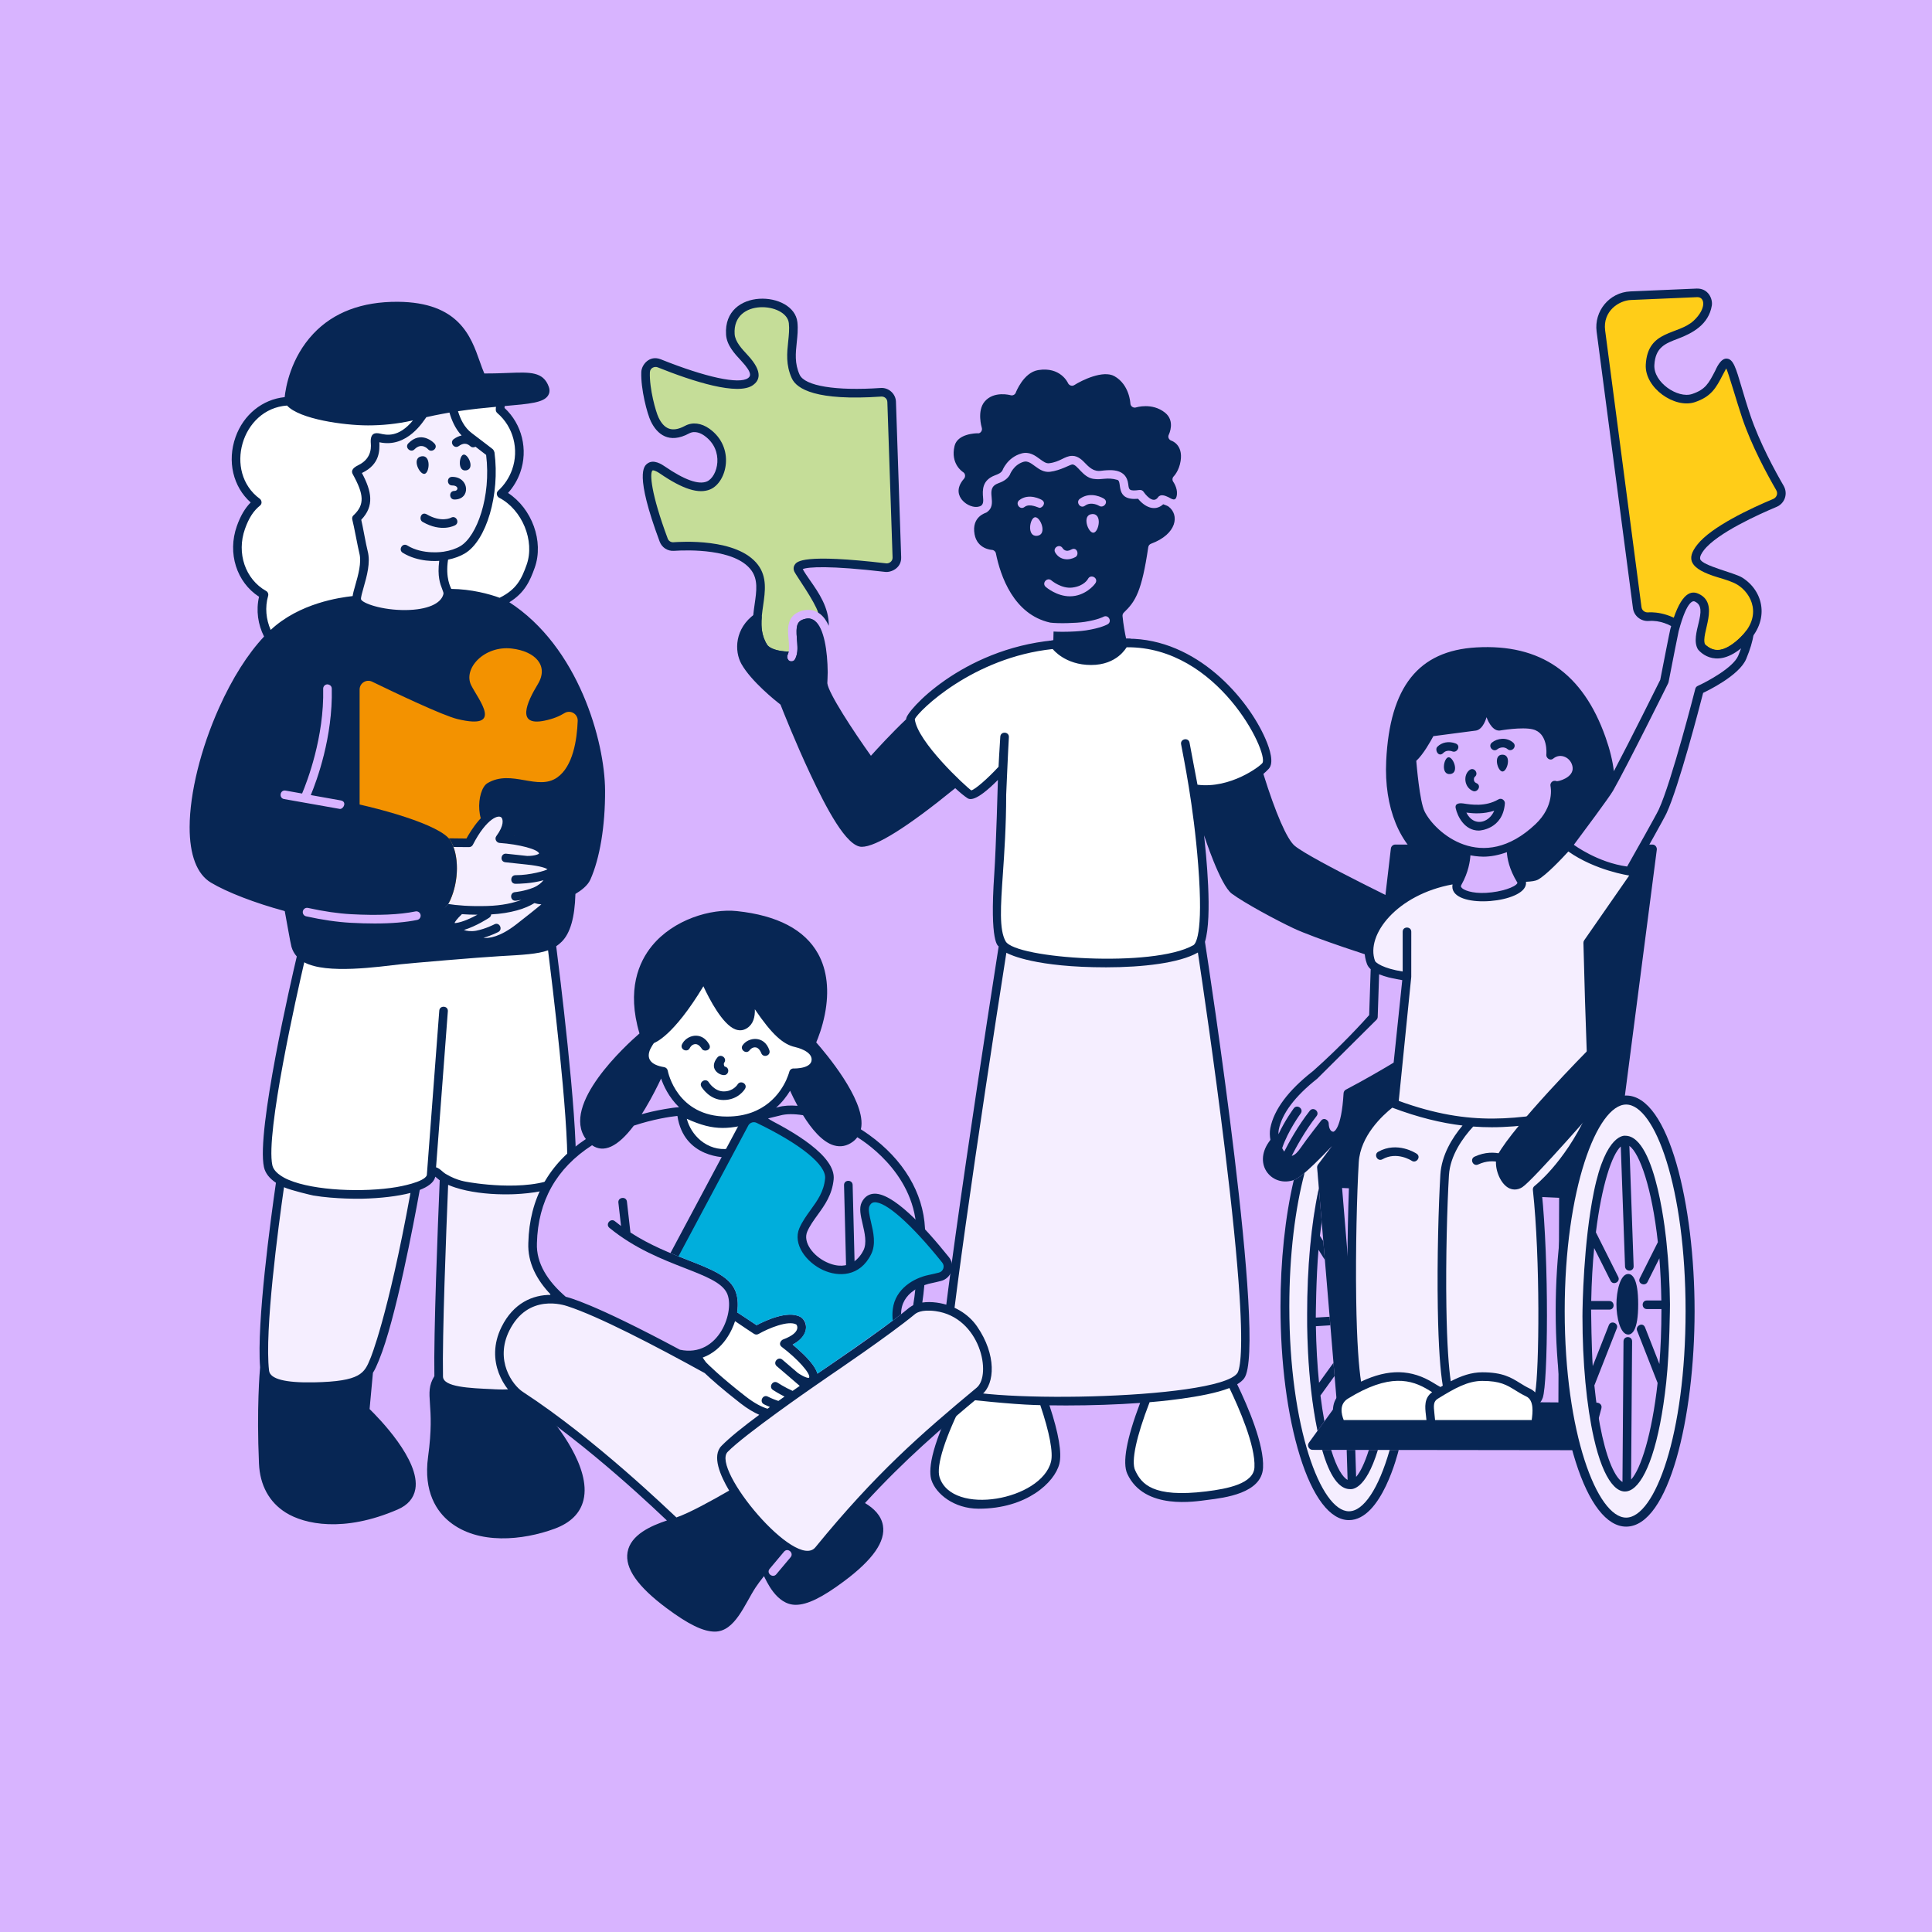 <?xml version="1.0" encoding="UTF-8"?> <svg xmlns="http://www.w3.org/2000/svg" viewBox="0 0 1920 1920"><defs><style> .cls-1 { fill: #072654; } .cls-2 { fill: #f5eeff; } .cls-3 { fill: #00aedc; } .cls-4 { fill: #f39200; } .cls-5 { fill: #c5dd98; } .cls-6 { fill: #ffcd18; } .cls-7 { fill: #fff; } .cls-8 { fill: #d8b4ff; } </style></defs><g id="Hintergrund"><rect class="cls-8" width="1920" height="1920"></rect></g><g id="Geschlossene_Pfade" data-name="Geschlossene Pfade"><g id="Person_3" data-name="Person 3"><g><path class="cls-1" d="M985.508,550.743c2.892,14.318,14.461,62.86,57.459,72.217-.359,6.009-.556,13.062-.411,18.193,1.551-.187,3.091-.393,4.662-.547,2.279-.223,10.249,15.98,37.094,15.98,28.645,0,28.419-17.537,35.216-17.609,1.674-.018,3.333.01,4.984.064-1.393-5.76-3.629-16.115-4.696-27.177,12.226-11.662,18.89-22.274,25.541-67.48,0,0,25.317-9.364,26.152-24.624.567-10.365-3.527-16.964-8.247-20.158-6.375-2.713-9.072-2.714-9.072-2.714-9.976,11.177-21.216-5.715-21.216-5.715-24.181,3.345-10.202-15.178-21.358-18.378-10.508-3.014-14.894.408-24.605-1.166-8.779-1.424-13.486-14.455-21.439-14.325-6.705.109-8.98,5.698-22.578,7.308-9.996,1.183-15.842-13-26.869-9.808-8.893,2.573-10.187,5.057-16.335,15.072-4.851,7.903-15.794,5.42-18.051,13.616-2.773,10.072,3.283,17.758-3.857,22.293h0c-.005.003-.011.006-.016.009-.67.424-3.522,1.603-3.539,1.612-4.862,2.786-12.7,9.665-10.019,24.333,3.34,18.277,21.199,19.006,21.199,19.006Z"></path><path class="cls-7" d="M1186.399,783.586c-.001 0,41.248,8.997,71.29-22.406,11.527-12.049-44.981-123.192-138.161-122.204-6.797.072-6.571,17.609-35.216,17.609-26.845,0-34.815-16.203-37.094-15.98-85.61,8.387-142.729,67.5-142.405,73.647,1.007,19.115,42.902,64.748,58.729,75.218,5.871,3.884,32.666-25.313,32.666-25.313l-.552,25.575c0,79.154-11.766,127.003.01,147.839,12.043,21.308,152.545,28.107,192.37,5.479,20.72-11.773-1.635-159.465-1.636-159.465Z"></path><path class="cls-1" d="M981.739,483.491c2.257-8.197,13.2-5.713,18.051-13.616,6.147-10.015,7.442-12.499,16.335-15.072,11.027-3.191,16.873,10.991,26.869,9.808,13.597-1.609,15.873-7.198,22.578-7.308,7.953-.13,12.66,12.902,21.439,14.325,9.711,1.575,14.097-1.847,24.605,1.167,11.156,3.2-2.823,21.723,21.358,18.378,0,0,11.24,16.892,21.216,5.715,1.881-3.213,18.044,12.984,19.702-5.365.733-8.113-4.426-15.152-4.426-15.152,0,0,6.226-5.955,8.062-17.692,3.188-20.373-12.166-24.814-12.166-24.814,0,0,8.368-16.466-4.894-27.095-14.774-11.841-32.827-5.928-32.827-5.928,0,0-.616-20.899-17.998-30.703-16.104-9.084-44.308,8.955-44.308,8.955,0,0-8.452-19.654-34.191-15.535-17.342,2.775-25.649,25.091-25.649,25.091,0,0-19.051-5.629-30.255,7.716-9.501,11.316-3.63,29.956-3.63,29.956,0,0-23.196-.447-27.133,15.853-5.141,21.288,10.403,30.652,10.403,30.652-9.155,10.417-7.575,20.123-2.1,26.706,5.476,6.583,14.847,10.043,21.276,7.965.096-.031.179-.064.272-.096,2.011-.792,3.552-1.62,3.554-1.621,7.14-4.535,1.084-12.221,3.857-22.293Z"></path><path class="cls-8" d="M1030.759,532.462c-10.595,1.245-7.465-17.812-2.167-18.435,5.297-.623,12.551,17.214,2.167,18.435Z"></path><path class="cls-8" d="M1085.224,510.893c10.636-.823,6.749,18.097,1.43,18.508-5.318.411-11.854-17.702-1.43-18.508Z"></path><path class="cls-8" d="M1048.692,549.148c-2.827-4.731,4.28-9.168,7.313-4.426.883,1.381,3.479,4.266,8.572,1.438,5.815-3.229,8.31,5.164,4.15,7.473-6.27,3.48-15.313,3.416-20.035-4.485Z"></path><path class="cls-1" d="M1042.967,622.961c7.784,1.059,26.063.758,35.632-.72,14.228-2.197,20.019-5.542,20.019-5.542"></path><path class="cls-8" d="M1063.266,592.615c-13.122,0-23.521-8.924-23.993-9.335-4.33-3.764,1.455-10.101,5.617-6.445.089.079,9.923,8.44,20.781,7.084,11.735-1.446,15.443-8.375,15.595-8.669,2.536-4.904,10.095-1.238,7.675,3.765-1.174,2.427-10.91,13.599-25.675,13.599Z"></path><g><path class="cls-5" d="M886.124,399.392c-.189-5.609-4.973-9.941-10.575-9.56-22.76,1.567-76.267,3.159-84.801-15.732-8.777-19.462-.643-36.116-2.552-53.425-2.879-26.201-65.028-29.854-62.386,11.587,1.035,16.165,22.991,27.898,23.755,38.019,2.043,26.926-67.517,1.564-94.414-9.214-6.338-2.535-13.32,1.945-13.569,8.757-.614,16.617,5.827,40.33,9.075,47.053,5.901,12.274,15.791,18.899,32.14,10.093,16.349-8.805,37.448,15.564,34.455,33.321-4.68,27.812-22.096,32.033-58.839,6.862-30.796-21.101-7.282,46.957,1.155,69.577,1.524,4.117,5.574,6.704,9.936,6.413,17.806-1.17,63.453-1.79,80.427,20.868,16.372,21.855-8.19,52.126,8.859,79.067,3.247,5.135,12.894,8.444,23.545,8.702.077-.307.182-.611.332-.905,2.042-3.99,1.502-9.971.98-15.755-.902-10.003-2.139-23.704,13.208-28.073,6.84-1.954,13.148-.868,18.236,3.131,1.293,1.016,2.474,2.217,3.572,3.546-3.506-19.775-19.276-35.274-25.303-47.343-6.015-12.043,59.721-5.472,86.894-2.277,6.02.709,11.261-4.121,11.058-10.183l-5.191-154.526Z"></path><path class="cls-1" d="M890.396,399.248c-.265-7.904-7.208-14.227-15.139-13.681-44.657,3.074-75.54-1.997-80.612-13.223-5.052-11.205-3.977-21.351-2.839-32.093.687-6.478,1.397-13.178.639-20.044-3.469-31.455-73.914-34.757-70.9,12.327.677,10.575,8.371,18.835,15.16,26.121,11.616,12.468,8.971,15.405,6.688,17.079-8.755,6.418-41.958-.723-86.655-18.636-11.311-4.533-19.161,5.412-19.426,12.567-.627,16.948,5.793,41.403,9.494,49.064,6.133,12.693,17.934,22.816,38.018,12.005,5.974-3.216,12.143.087,15.289,2.342,20.156,14.454,13.13,40.828,2.386,45.392-8.19,3.479-22.213-1.514-41.669-14.841-2.801-1.918-11.323-7.757-17.58-2.867-3.175,2.483-12.836,10.036,12.315,77.464,2.194,5.914,7.913,9.627,14.221,9.183,13.941-.913,60.688-2.244,76.725,19.167,6.981,9.32,5.354,20.637,3.469,33.741-2.024,14.067-4.317,30.01,5.2,45.046,4.557,7.208,16.683,10.633,28.491,10.669-1.443-1.26-1.914-3.373-1.002-5.156.515-1.007.865-2.142,1.093-3.368-10.118.005-19.002-2.99-21.359-6.715-7.83-12.372-5.864-26.041-3.962-39.26,1.975-13.731,4.017-27.93-5.088-40.084-20.403-27.236-77.7-22.959-84.132-22.57-2.514.152-4.779-1.292-5.643-3.631-.002-.005-.003-.008-.004-.012-16.729-44.848-18.115-65.352-15.059-67.742.266-.195,2.424-.282,7.484,3.186,22.64,15.509,38.479,20.488,49.842,15.656,16.732-7.115,24.962-41.773-.749-60.207-8.111-5.815-16.974-6.88-24.322-2.922-13.32,7.176-20.998,2.709-26.264-8.19-2.782-5.757-9.257-28.667-8.652-45.038.165-4.452,4.781-6.118,7.706-4.945,35.068,14.055,79.995,28.519,94.887,17.595,5.461-4.006,10.962-12.146-5.487-29.799-5.814-6.239-12.403-13.312-12.884-20.839-2.306-36.097,51.612-31.346,53.871-10.846.655,5.947.024,11.903-.644,18.207-1.208,11.402-2.457,23.193,3.549,36.51,4.87,10.779,24.26,22.69,88.986,18.236,2.872-.198,5.894,1.872,6.013,5.44l5.191,154.527c.135,4.044-3.732,6.096-6.287,5.795-83.106-9.776-88.714-1.795-90.823,1.209-1.486,2.115-1.63,4.748-.394,7.223,2.243,4.491,20.063,29.246,23.561,40.509.683.413,1.349.872,1.995,1.379,3.57,2.805,6.366,6.901,8.552,11.755.195-18.21-10.07-32.945-18.551-45.094-2.819-4.037-5.497-7.874-7.338-11.273,5.168-2.212,26.924-3.693,81.999,2.782,5.882.692,16.189-3.833,15.83-14.571l-5.191-154.527Z"></path></g><path class="cls-8" d="M1033.043,504.721c-.89,0-9.766-4.887-14.846-.908-4.479,3.509-9.591-3.348-5.269-6.732,9.606-7.522,21.751-.628,22.264-.332,4.87,2.808.943,7.973-2.148,7.973Z"></path><path class="cls-8" d="M1092.452,502.771c-.302-.185-7.946-4.768-14.252-.167-4.596,3.354-9.473-3.67-5.039-6.906,11.028-8.046,23.321-.491,23.839-.167,5.194,3.25-.228,9.889-4.548,7.239Z"></path><path class="cls-7" d="M956.202,1385.493c-10.44,20.134-32.434,65.947-26.496,84.056,5.247,16.004,25.854,25.449,42.695,25.504,44.32.144,71.729-23.547,76.213-41.358,3.245-12.89-4.117-39.477-11.693-61.478-33.139-.711-62.592-3.006-80.719-6.724Z"></path><path class="cls-7" d="M1223.843,1373.87c-15.856,7.54-47.596,12.662-84.396,15.588-10.282,26.157-21.348,60.288-15.242,73.478,7.716,16.667,22.033,29.925,74.899,23.467,19.83-2.422,50.716-7.302,51.824-27.947,1.269-23.665-17.387-64.906-27.084-84.587Z"></path><path class="cls-1" d="M1283.881,843.821c-11.573-9.71-25.754-51.626-33.276-76.1-29.043,23.549-64.208,15.905-64.207,15.904,0,0,25.741,90.261,40.252,101.059,11.948,8.891,43.621,26.007,60.546,33.957,22.514,10.575,84.823,30.339,84.823,30.339l35.548-39.793s-106.791-51.192-123.686-65.366Z"></path><path class="cls-8" d="M1170.824,431.668c9.281-29.847-24.151-38.454-39.507-36.019-5.063-28.283-28.119-42.431-64.412-22.426-11.47-16.601-46.551-25.78-63.933,10.522-33.305-5.406-39.271,23.627-36.652,38.627-8.043.953-22.58,4.643-25.998,18.8-3.012,12.474.427,21.371,3.842,26.637,1.58,2.438,3.286,4.331,4.755,5.718-15.03,21.905,7.033,35.813,14.98,37.976-7.884,11.526-6.381,38.376,18.056,43.101,11.171,50.725,38.749,66.686,56.548,71.65-.227,4.48-.326,8.127-.328,11.121,2.832-.394,5.702-.737,8.612-1.022.015-2.606.085-5.572.221-8.732,2.708.167,5.835.248,9.121.248,8.144,0,17.229-.496,23.123-1.406,14.598-2.254,20.84-5.682,21.503-6.064,4.804-2.771.715-10.125-4.244-7.42-.055.03-5.55,3.025-18.564,5.036-8.78,1.355-26.586,1.731-34.234.728-36.519-8.056-49.518-46.578-54.015-68.848-.387-1.913-2.044-3.323-3.993-3.423-.592-.032-14.527-.92-17.191-15.504-3.217-17.605,11.11-21.232,11.659-21.578h.001c13.015-8.264-2.865-23.481,11.667-29.026,3.798-1.449,8.523-3.254,11.593-8.255.001-.001,3.54-10.21,13.88-13.202,8.059-2.332,14.212,11.359,26.183,9.946,10.22-1.207,20.204-7.278,22.144-7.278.014,0,.028-.002.043-.002,5.099,0,10.228,12.586,20.643,14.272,9.06,1.467,13.464-1.996,24.109,1.057,5.382,1.543-3.148,20.872,20.587,18.793,6.604,8.138,16.636,13.07,24.973,5.441.582.25,3.815,1.272,5.285,2.278l-.007.016c10.956,8.191,8.564,27.333-17.399,36.944-1.466.543-2.519,1.84-2.747,3.386-6.456,43.898-12.639,53.924-24.261,65.01-.95.905-1.431,2.197-1.304,3.503.818,8.479,2.289,16.489,3.578,22.463.118-.006.223-.033.344-.035.419-.005.847-.007,1.264-.007,2.424,0,4.819.092,7.197.237-1.224-5.434-2.754-13.189-3.664-21.449,12.313-12.222,18.767-25.221,24.944-66.064,30.89-13.396,29.189-33.274,23.122-43.97.014-.008.028-.013.042-.021,9.464-5.509,4.97-21.652,2.307-26.659,3.085-4.175,17.498-32.299-3.872-45.102ZM1173.305,458.018c-1.566,10.008-6.765,15.235-6.795,15.264-1.539,1.474-1.748,3.872-.503,5.602.042.058,4.199,5.914,3.626,12.255-.78,8.634-5.731,4.2-8.522,2.925-3.087-1.411-7.697-3.518-10.31.195-5.06,7.191-13.012-3.563-14.27-5.455-.908-1.366-2.519-2.085-4.144-1.867-10.548,1.42-10.474-.309-11.165-5.907-1.886-15.274-16.814-14.102-23.884-13.511-4.725.396-9.534,2.549-18.06-6.373-3.68-3.85-7.852-8.173-13.778-8.119-7.549.068-11.8,6.074-23.01,7.338-2.976.336-5.833-1.766-9.148-4.219-4.669-3.449-10.478-7.742-18.407-5.45-14.177,4.099-18.789,16.941-18.789,16.942-1.549,2.523-4.24,3.551-7.356,4.74-12.638,4.822-12.588,14.243-11.777,22.714.448,4.677-.344,7.65-4.429,8.388-4.278,1.266-11.864-1.084-16.52-6.68-3.008-3.616-6.744-11.173,2.024-21.151,1.302-1.481,1.668-4.821-.98-6.468-.523-.326-12.782-8.183-8.478-26.003,2.983-12.354,21.532-12.584,22.825-12.584.04,0,.063,0,.069.002,2.174.621,5.188-2.218,4.162-5.55-.051-.165-5.027-16.579,2.824-25.933,9.225-10.986,25.619-6.408,25.771-6.365,2.154.633,4.434-.503,5.217-2.608.074-.2,7.609-20.007,22.319-22.361,21.971-3.521,29.299,12.348,29.589,13.001.799,1.8,3.604,3.59,6.228,1.915,7.255-4.63,28.569-15.235,39.907-8.834,14.997,8.457,15.82,26.933,15.826,27.105.114,2.943,3.11,4.742,5.603,3.937.16-.052,16.005-5.072,28.823,5.202,10.332,8.28,4.022,21.288,3.757,21.822-1.422,2.862.582,5.405,2.623,6.042.028.009,11.698,3.643,9.131,20.047Z"></path><path class="cls-1" d="M905.078,716.366c-20.406,19.187-39.91,41.554-39.91,41.554,0,0-45.664-63.018-47.249-78.672-.293-2.9,4.948-59.654-13.17-64.518-1.681-.217-3.51-.044-5.55.537-2.874.819-4.726,2.028-5.87,3.822-4.332,7.114,1.15,23.063-1.686,32.101-.35,1.22-.772,2.421-1.363,3.577-1.075,2.1-3.648,2.933-5.752,1.858-1.813-.928-2.674-2.971-2.187-4.864-10.651-.253-20.301-3.549-23.548-8.684-6.062-9.58-6.856-19.58-6.107-29.473-18.785,13.383-18.114,33.638-12.043,44.324,10.402,18.307,38.562,39.674,38.562,39.674,0,0,54.035,139.677,77.205,139.677,17.099,0,62.093-34.283,93.081-59.681-17.864-17.163-41.616-45.813-44.413-61.23Z"></path><path class="cls-2" d="M1193.012,935.614c-1.284,3.695-2.936,6.307-5.037,7.502-38.709,21.994-172.521,16.185-191.046-3.725l-.016 0s-67.276,427.247-59.013,438.949c14.55,20.606,271.906,20.248,295.017-10.995,22.14-29.931-39.899-431.731-39.899-431.731h-.005Z"></path><path class="cls-1" d="M1409.415,905.295c-1.064-.511-106.494-51.119-122.787-64.786-7.675-6.44-18.971-32.393-31.098-71.376,1.781-1.553,3.535-3.207,5.248-4.998,5.56-5.812,1.362-19.404-3.137-29.783-17.433-40.215-68.177-99.656-136.894-99.656-.417,0-.845.002-1.264.007-4.279.045-6.673,3.117-8.989,6.087-3.792,4.862-8.983,11.522-26.183,11.522-18.792,0-27.284-8.512-31.366-12.602-2.011-2.015-3.612-3.6-6.144-3.358-91.01,8.702-146.653,70.64-146.257,78.125.005.087.024.183.03.271-14.632,13.904-28.677,29.233-35.053,36.339-17.425-24.423-42.34-62.304-43.339-72.133-.039-.381.412-7.77.38-10.942-.209-20.908-3.553-43.89-12.748-51.114-2.964-2.329-6.336-2.85-10.615-1.631-7.765,2.212-8.166,8.031-7.275,19.084.565,7,1.523,14.225-1.644,20.416-.191.373-.442.69-.716.98,2.126-.206,5.618-.038,6.79-3.147,2.479-6.577,1.633-13.88.887-20.323-1.035-8.947-.912-12.085,1.856-13.036,3.5-1.2,5.34-.272,6.417.533,11.885,8.874,8.061,59,8.153,59.906,1.654,16.329,43.298,74.203,48.041,80.748,1.1,1.518,4.455,2.831,6.683.3.178-.202,16.514-18.898,34.667-36.518,6.742,16.349,25.716,38.759,40.034,53.094-43.614,35.449-75.098,55.7-86.681,55.7-1.964,0-13.289-3.247-43.406-67.346-16.156-34.386-29.678-69.251-29.813-69.6-.285-.738-.771-1.382-1.403-1.862-.275-.209-27.587-21.057-37.429-38.381-6.83-12.02-2.466-24.103,3.942-32.13.458,6.775,2.189,14.267,6.878,21.675,4.553,7.2,16.669,10.632,28.482,10.659-1.434-1.261-1.902-3.368-.992-5.146.516-1.008.865-2.146,1.093-3.373-10.17.014-19.015-3.003-21.359-6.71-5.929-9.368-6.03-19.279-5.456-26.866.25-3.304-3.574-6.061-6.742-3.803-20.07,14.3-20.721,36.82-13.278,49.918,9.728,17.12,33.549,36.191,38.729,40.223,2.457,6.268,14.947,37.815,29.595,68.996,15.813,33.658,35.919,72.295,51.16,72.295,14.172,0,45.422-19.614,92.887-58.281,4.619,4.282,8.745,7.687,11.886,9.765,1.998,1.322,7.692,5.089,30.514-17.935,0,.001-1.788,66.855-3.591,93.072-4.813,70.013,4.035,71.851,4.356,72.327-2.286,14.57-17.832,113.9-32.324,213.297-31.819,218.237-27.818,223.901-25.67,226.945,2.184,3.093,7.797,5.583,15.474,7.597-27.054,53.398-26.902,74.598-24.298,82.539,4.501,13.733,22.414,28.37,46.742,28.447h.425c47.396,0,75.276-26.036,79.947-44.589,2.681-10.646-.633-30.189-9.848-58.134,1.623.025,9.576.128,16.536.128,25.265,0,50.6-.878,73.588-2.513-13.532,35.761-17.817,59.48-12.708,70.514,16.932,36.574,68.379,27.248,79.294,25.914,17.598-2.151,54.216-6.623,55.573-31.96,1.231-22.91-14.81-60.417-25.718-83.012,2.954-1.763,5.348-3.705,6.936-5.852,23.055-31.172-35.67-412.468-38.943-433.829,7.74-25.396.986-88.426-.874-105.832.165.482,16.004,49.359,27.503,57.916,12.492,9.295,44.639,26.58,61.282,34.396,22.51,10.574,82.792,29.736,85.346,30.546.494.157,3.495-.125,4.48-1.227l35.548-39.794c1.84-2.059,1.217-5.472-1.339-6.7ZM992.35,762.03c-11.186,12.078-23.161,22.435-27.085,23.449-5.671-3.914-53.866-48.552-56.14-70.877,3.929-8.214,57.644-61.222,137.029-69.59.339.332,12.286,15.85,38.157,15.85,26.066,0,34.843-17.28,35.383-17.611,90.799-.861,141.357,104.994,134.907,114.975-2.001,3.097-31.95,25.851-64.546,21.617-1.303-7.051-5.699-29.721-7.889-41.764-1.014-5.574-9.397-3.877-8.408,1.536,2.454,13.438,12.337,59.986,16.995,119.979,5.526,71.167-3.125,78.774-4.83,79.743-39.774,22.6-176.748,13.456-186.537-3.867-6.541-11.574-4.951-34.702-2.752-66.71,1.468-21.356,3.295-47.937,3.294-78.933,0-.001,2.061-48.112,2.684-57.17.388-5.638-8.144-6.173-8.528-.588-1.055,15.34-1.562,26.927-1.734,29.961ZM1044.469,1452.65c-9.606,38.137-97.973,54.384-110.701,15.566-3.702-11.292,5.54-40.301,24.767-77.916,3.684.677,46.835,5.271,69.421,5.959.043.001,3.426.103,5.883.163,9.16,27.179,12.932,47.087,10.63,56.228ZM1246.659,1458.228c-.865,16.112-26.146,21.253-48.074,23.932-53.087,6.487-64.22-7.452-70.501-21.019-4.102-8.862,1.134-33.441,14.374-67.64,3.895-.323,54.377-4.313,78.95-13.943.124-.048.261-.093.384-.142,9.096,18.88,26.026,57.223,24.867,78.811ZM1217.09,1140.729c7.386,60.409,12.342,109.783,14.728,146.75,3.974,61.581-.269,74.544-2.277,77.26-19.999,27.047-269.24,30.364-287.834,11.373-3.801-18.044,32.342-263.286,58.409-429.248,3.99,2.181,29.702,14.458,99.116,14.455,36.403-.002,72.792-4.254,90.916-14.551.092-.052.189-.107.287-.164,4.274,28.355,16.424,110.465,26.656,194.124ZM1370.68,944.026c-12.068-3.875-62.275-20.184-81.666-29.292-15.94-7.487-47.925-24.674-59.813-33.518-9.141-6.802-26.634-57.783-36.839-92.412,25.604,2.396,48.018-8.646,55.788-13.969.057-.039.114-.071.171-.11,9.168,29.063,21.745,63.048,32.813,72.333,15.149,12.709,97.69,52.957,119.462,63.479l-29.916,33.489Z"></path></g></g><g id="Person_1" data-name="Person 1"><g><path class="cls-7" d="M423.709,951.274c-51.887,5.021-105.365,14.66-124.02-2.139l-.024.001s-41.212,172.788-33.185,209.782c8.253,38.034,156.732,33.71,161.933,9.597,1.919-8.899,6.774-2.114,10.47.524,29.839,21.288,128.429,17.101,129.127-8.725,1.53-56.63-19.803-221.86-19.841-222.15-16.293,9.024-43.988,5.323-124.461,13.111Z"></path><path class="cls-1" d="M503.359,601.753c-4.444-2.853-30.091-12.699-58.357-12.181.016.64-.05,1.288-.22,1.963-7.44,29.52-86.139,19.345-90.137,5.111-.024-.085-.035-.186-.054-.277l-4.118.312s-35.503,4.049-61.365,19.33c-70.663,41.752-127.476,227.381-77.295,257.453,16.502,9.89,45.29,20.726,74.836,28.517,3.726,18.307,5.173,31.112,7.113,37.753,8.529,29.203,70.302,17.312,129.948,11.54,93.322-9.031,115.668-2.61,131.563-18.504,8.681-8.681,12.02-25.896,12.361-46.914,7.102-3.905,13.011-8.68,15.124-13.395,8.577-19.139,14.459-50.488,14.291-86.823-.229-49.453-26.259-140.597-93.689-183.885Z"></path><g><path class="cls-7" d="M361.276,548.834c-2.825-10.831-4.039-22.676-7.059-33.646l.124-.043c13.054-12.336,11.763-24.816,0-45.903-1.663-2.982,14.198-3.947,17.213-17.357,2.547-11.326-.129-15.364,2.023-17.085,2.254-1.803,21.502,11.634,43.142-18.219,1.541-2.126,3.011-4.053,4.415-5.804-2.374.558-4.758,1.135-7.161,1.752-60.647,15.581-121.26-3.27-126.621-13.877-22.095.54-41.292,14.723-49.251,37.167-8.433,23.782-1.489,49.375,17.585,63.333-7.87,6.302-12.643,14.83-16.279,25.084-9.186,25.905.156,53.96,22.944,66.782-4.22,14.657-1.783,29.759,5.414,42.219,6.899-7.05,14.044-12.916,21.341-17.228,25.863-15.281,61.365-19.33,61.365-19.33l4.118-.311c-1.405-6.809,10.993-31.02,6.685-47.535Z"></path><path class="cls-7" d="M497.961,490.806c6.566-6.008,11.811-13.694,15.007-22.706,7.955-22.434.872-46.482-15.967-60.853-.02-2.351.794-5.205-.149-7.601-13.588,1.201-29.604,2.723-47.089,5.52,2.286,8.959,6.301,20.992,16.467,28.645,12.767,9.611,20.8,15.923,20.8,15.923l.143.43c5.749,43.113-9.005,85.29-27.48,96.227-4.963,2.938-11.269,5.045-18.113,6.098-4.703,25.267,3.283,30.852,3.423,37.104,21.479-.393,41.445,5.177,51.742,9.137,20.195-9.383,25.654-21.964,30.651-36.058,9.412-26.542-5.488-59.507-29.433-71.865Z"></path></g><path class="cls-2" d="M441.367,1170.649c-1.839,43.545-6.239,154.166-5.407,197.446.281,14.638,26.846,15.551,54.792,16.752,30.67,1.317,49.101-4.886,51.018-19.718,5.654-43.733,19.64-165.078,23.412-197.913-15.898,18.93-94.605,20.937-123.816,3.433Z"></path><path class="cls-4" d="M541.284,896.394h-157.919c-14.342,0-25.981-11.624-25.981-25.982v-185.168c0-6.399,6.69-10.585,12.448-7.789,22.774,11.059,70.154,33.633,84.863,37.162,46.525,11.181,20.849-19.031,13.594-33.542-8.355-16.71,12.999-39.774,40.384-36.551,23.141,2.72,37.056,16.924,25.783,35.452-10.859,17.856-21.78,41.958,6.446,36.261,8.828-1.786,15.274-4.567,19.978-7.5,5.926-3.681,13.519.718,13.243,7.683-.702,18.588-4.613,45.166-20.345,56.209-19.52,13.716-45.303-8.539-69.283,5.636-11.226,6.629-13.869,47.274,10.111,52.588,23.98,5.316,42.524-14.159,55.949-20.36,11.09-5.118,2.582,56.834-.718,78.54-.641,4.23-4.277,7.362-8.568,7.362h.015Z"></path><path class="cls-2" d="M487.029,449.734s-8.033-6.312-20.8-15.923c-10.168-7.654-14.182-19.69-16.468-28.65-9.179,1.469-18.763,3.291-28.62,5.608-1.406,1.753-2.878,3.683-4.422,5.812-21.64,29.852-40.888,16.416-43.142,18.219-2.152,1.721.523,5.758-2.023,17.085-3.015,13.41-18.877,14.375-17.213,17.357,11.763,21.087,13.054,33.566,0,45.903l-.124.043c3.019,10.97,4.234,22.815,7.059,33.646,4.366,16.737-8.435,41.389-6.631,47.812,3.998,14.233,82.697,24.408,90.137-5.111,1.831-7.265-8.384-11.218-3.204-39.046,6.845-1.052,13.15-3.159,18.113-6.098,18.475-10.938,33.23-53.114,27.48-96.227l-.143-.43Z"></path><path class="cls-2" d="M551.049,893.108c-2.832.674-6.069,1.18-9.935,1.429-3.312.213-6.961-.356-10.614-1.8-7.565,5.343-22.933,11.223-46.277,11.896-10.544.304-19.39.023-26.725-.551-6.367,5.787-11.904,12.16-9.878,15.429.983,1.587,3.034,2.153,5.605,2.087-.803,4.818,8.673,9.588,20.59,7.578l-3.476,1.772c1.654,4.641,17.292,12.911,45.58-9.116,17.217-13.406,29.098-23.044,35.138-28.718l-.009-.007Z"></path><path class="cls-1" d="M561.685,800.714c-25.866,9.658-55.863,22.981-55.692,44.654.289,36.622,20.834,50.089,35.121,49.169,13.694-.881,19.7-4.912,26.52-8.681"></path><path class="cls-2" d="M548.745,863.511c-.119-5.14-14.587-7.542-25.119-8.609,8.164.095,17.742-1.127,16.279-7.609-2.494-11.044-43.205-13.865-43.205-13.865,13.484-18.232,4.611-27.047-.959-26.564-14.572,1.264-29.623,30.721-29.623,30.721,0,0-10.228-.039-17.351-.152,7.533,14.654,7.054,38.677-1.435,57.381-1.217,2.682-3.012,5.125-5.355,7.339,8.976,1.612,22.727,3.044,42.246,2.481,35.837-1.033,52.894-14.341,51.743-19.131l-3.879.415c11.079-4.827,16.409-14.001,13.104-17.597,2.189-1.349,3.598-2.944,3.554-4.81Z"></path><path class="cls-2" d="M278.855,1173.323c-4.727,32.35-20.695,147.138-15.711,189.319,1.563,13.23,23.124,15.926,48.925,15.399,51.302-1.047,53.716-11.276,60.725-28.268,16.501-40.005,35.023-139.306,40.571-170.313-31.814,10.892-104.963,11.101-134.509-6.137Z"></path><path class="cls-1" d="M478.537,375.385c-12.034-24.885-13.087-70.671-83.235-71.195-102.143-.762-108.467,91.642-108.362,93.181.697,10.258,63.866,31.388,127.034,15.159,73.261-18.821,133.687-9.154,127.382-26.676-5.933-16.49-22.419-9.964-62.819-10.47Z"></path><g><path class="cls-1" d="M421.925,470.921c5.009-.896,6.697-19.185-3.122-17.436-10.017,1.793-1.886,18.333,3.122,17.436Z"></path><path class="cls-1" d="M449.377,482.44c6.807,0,6.205,5.431,2.247,5.431-5.778,0-5.484,8.549,0,8.549,16.556,0,14.915-22.528-2.247-22.528-5.778,0-5.484,8.549,0,8.549Z"></path><path class="cls-1" d="M411.926,446.533c7.211-7.332,13.428-.112,13.562.032,3.602,3.884,10.214-1.315,6.415-5.65-1.517-1.732-13.532-13.121-26.07-.376-4.039,4.106,2.286,9.866,6.094,5.994Z"></path><path class="cls-1" d="M463.369,467.432c8.813-1.507,1.836-16.418-2.66-15.653-4.496.764-6.333,17.182,2.66,15.653Z"></path><path class="cls-1" d="M419.913,518.607c18.754,10.892,31.995,3.614,32.483,3.336,4.759-2.712.814-10.271-4.239-7.423-.092.052-9.61,5.026-23.949-3.306-5.756-3.345-8.409,5.003-4.294,7.393Z"></path><path class="cls-1" d="M505.668,598.157c.177.113.343.237.519.351,15.24-9.364,20.552-21.199,25.235-34.407,9.26-26.115-2.815-58.747-26.544-74.206,5.303-5.887,9.447-12.834,12.118-20.364,8.032-22.654,1.753-48.125-15.604-64.102.003-.035.007-.072.01-.107.054-.556.108-1.163.143-1.797,25.241-2.214,38.592-3.386,43.127-10.477,1.114-1.741,2.14-4.653.705-8.642-5.448-15.14-18.484-14.638-40.078-13.798-6.97.272-14.781.578-24.008.526-1.585-3.645-3.029-7.737-4.54-12.025-8.744-24.791-20.718-58.741-81.418-59.195-35.621-.21-63.888,10.43-83.985,31.786-22.649,24.069-27.474,53.607-28.441,62.959-22.074,2.25-40.895,17.34-48.834,39.731-8.507,23.991-2.438,49.414,15.039,64.942-5.733,5.8-10.158,13.392-13.733,23.475-9.529,26.878-.261,55.842,22.041,70.226-3.117,13.695-1.069,27.599,4.997,39.551-16.183,17.219-31.552,41.422-44.751,70.849-18.189,40.553-29.111,84.819-29.214,118.41-.086,27.819,7.232,46.938,21.163,55.286,16.003,9.589,43.929,20.346,73.365,28.295,1.506,7.623,5.562,31.685,6.678,35.508,1.102,3.772,2.911,6.923,5.286,9.59-5.12,21.727-40.359,173.733-32.642,209.301,1.353,6.237,5.632,11.386,11.928,15.597-5.17,35.695-19.261,139.202-15.749,183.434-.375,4.042-3.525,40.476-1.113,95.629.943,21.558,10.171,38.416,26.686,48.753,18.479,11.565,57.553,20.09,111.202-3.139,10.022-4.339,15.912-11.168,17.505-20.296,4.995-28.617-36.722-70.992-45.471-79.513l3.322-36.036c2.092-3.279,3.737-7,5.443-11.173l.688-1.678c16.301-39.52,34.556-136.376,40.409-168.862,8.113-3.144,13.912-7.295,15.317-12.722.029-.091.059-.18.082-.273.01-.044.03-.086.039-.131.004-.022.008-.042.013-.062.437.362.878.75,1.222,1.052.829.726,1.685,1.479,2.573,2.112.188.134.401.258.594.391-1.943,46.246-6.084,151.87-5.317,194.664-5.645,9.192-5.164,16.242-4.386,27.495.759,10.966,1.797,25.986-1.847,52.541-4.86,35.411,8.983,54.792,21.451,64.815,28.4,22.83,72.511,18.497,104.315,6.782,15.823-5.829,25.462-15.416,28.648-28.495,7.905-32.441-27.567-75.624-35.757-85.047,3.121-11.259,7.734-32.158,2.064-41.189,5.646-43.898,18.942-159.154,23.133-195.622,2.208-3.059,2.92-6.018,2.985-8.423,1.434-53.045-16.657-197.578-19.523-220.066,1.95-1.306,3.776-2.813,5.534-4.57,8.467-8.467,12.91-23.994,13.559-47.426,5.681-3.369,12.165-8.268,14.804-14.158,9.482-21.157,14.827-53.446,14.665-88.59-.226-48.882-26.395-143-95.654-187.462ZM508.939,466.672c-2.848,8.033-7.642,15.287-13.864,20.98-2.563,2.345-1.046,5.934.926,6.952,22.963,11.851,35.75,42.991,27.364,66.638-4.918,13.872-9.814,24.425-26.835,32.824.092.034.174.066.265.1-10.57-3.915-28.563-8.717-48.312-8.899-.349-1.081-6.088-10.642-3.2-29.095,6.244-1.259,11.93-3.346,16.586-6.103,21.572-12.771,35.1-58.781,29.54-100.47-.043-.32-.816-2.504-1.739-3.227-.081-.063-8.214-6.448-20.87-15.977-7.538-5.675-11.314-14.125-13.629-21.734,13.798-2.061,26.564-3.352,37.743-4.368-.006.069-.012.139-.018.206-.121,1.261-.871,4.118,1.331,5.997,15.902,13.572,21.814,36.147,14.713,56.175ZM400.214,549.332c15.63,9.637,33.841,8.2,36.279,8.024-1.99,15.388.95,22.969,2.978,28.151,1.092,2.788,1.448,3.865,1.166,4.982-2.419,9.599-16.301,15.497-37.136,15.778-23.994.292-43.651-6.897-44.734-10.751-.318-1.554,1.375-7.487,2.611-11.818,3.121-10.939,7.006-24.552,4.034-35.944-1.836-7.037-4.929-25.251-6.419-31.207,13.267-13.85,10.355-28.288.659-46.497.054-.027.108-.052.16-.077,18.187-8.661,17.406-23.057,17.171-30.481,27.877,6.22,44.087-21.579,46.713-24.93,10.868-2.5,22.963-4.547,22.963-4.547,2.132,7.296,5.555,15.848,12.085,22.779-2.591.536-5.208,1.704-7.774,3.539-4.49,3.211.336,10.268,4.972,6.952,4.34-3.104,7.982-3.049,11.462.17,1.633,1.511,3.921,1.23,5.126.492,5.079,3.875,8.764,6.733,10.579,8.146,5.112,41.522-9.255,80.943-25.597,90.617-4.475,2.651-10.211,4.57-16.585,5.551-.001 0-20.393,3.557-36.228-6.209-4.841-2.986-9.16,4.395-4.486,7.276ZM306.993,351.241c18.177-28.686,47.888-43.008,88.278-42.777,54.698.409,64.644,28.609,73.419,53.49,1.933,5.483,3.76,10.662,6,15.292.705,1.459,2.175,2.394,3.794,2.414,10.63.134,19.788-.224,27.147-.509,22.02-.85,28.516-.706,31.703,8.151.117.324.29.903.138,1.14-2.27,3.55-20.04,5.107-37.225,6.615-22.709,1.994-53.81,4.722-87.336,13.335-61.682,15.846-117.575-4.625-121.668-11.465.256-3.261,2.438-24.679,15.75-45.686ZM243.437,525.667c3.844-10.844,8.447-17.992,14.922-23.178,2.573-2.061,1.558-5.538-.147-6.785-36.273-26.541-18.445-89.439,27.033-92.68-0,0-0-0-0-0,12.389,13.564,56.636,19.72,80.419,19.72,13.425,0,28.71-1.294,44.742-4.973-14.308,17.36-26.438,14.564-32.458,13.176-5.095-1.175-9.823-.652-9.523,8.402.093,2.812,2.368,15.802-12.344,22.936-6.688,3.243-6.995,6.312-5.473,9.041,11.328,20.308,11.653,30.209,1.185,40.341-1.466,1.008-2.191,2.863-1.698,4.657,1.577,5.742,5.636,28.193,7.044,33.591,2.383,9.134-1.296,22.027-3.983,31.441-1.285,4.504-2.298,8.095-2.728,11.047,0-0.0 0-0.0 0-.001l-.441.033c-11.876,1.36-52.273,6.751-80.98,33.568.001-.001.002-.002.002-.002-4.626-10.483-5.832-22.403-2.552-33.797.548-1.903-.285-3.935-2.011-4.907-20.706-11.651-29.542-37.568-21.011-61.627ZM391.859,1492.255c-56.366,24.412-123.431,19.46-125.951-38.144-1.562-35.716-.771-63.443.063-79.447,8.892,6.333,24.721,7.718,40.041,7.718,2.062,0,40.963-.149,55.156-8.795l-2.579,27.969c-.121,1.311.369,2.605,1.329,3.508,13.993,13.166,69.003,71.14,31.94,87.191ZM368.144,1349.846c-6.056,14.811-9.392,22.969-56.163,23.924-28.621.549-43.611-3.329-44.592-11.629-4.642-39.288,9.191-142.895,14.839-182.283,6.841,3.11,27.895,8.012,29.077,8.212,21.9,3.714,47.588,3.209,48.678,3.185,18.058-.393,35.152-2.42,47.942-5.724-22.516,123.5-39.777,164.309-39.78,164.314ZM548.254,1511.185c-37.179,13.699-74.863,11.572-96.003-5.425-15.413-12.39-21.754-32.097-18.338-56.989,3.765-27.429,2.647-43.596,1.907-54.293-.484-7.01-.8-11.618.319-15.973,11.489,11.008,54.428,10.613,54.429,10.613,2.762.118,36.545,2.429,49.688-11.267-.261,6.895-1.876,16.93-5.011,27.7-.417,1.431-.058,2.977.947,4.077.111.122,72.444,79.308,12.062,101.556ZM537.532,1364.582c-2.582,19.966-47.862,15.942-47.863,15.942-23.078-.988-49.235-2.109-49.435-12.511-.787-40.944,3.114-142.22,5.125-190.534.221.097.459.183.683.278.805.343,1.619.68,2.462,1.003.276.106.56.205.839.308.899.333,1.81.658,2.748.969.183.06.37.117.554.177,13.491,4.383,30.667,6.556,47.716,6.707.148.002.298.005.447.007.489.003.977.002,1.466.002,2.082.006,4.132-.01,6.11-.063,9.034-.242,35.478-1.693,51.414-10.225-5.056,43.913-17.102,148.009-22.265,187.94ZM563.738,1160.198c-.043,1.595-1.549,5.716-8.917,9.385-31.763,15.817-89.616,5.145-89.656,5.136-1.086-.243-10.675-1.191-21.601-7.737-.024-.014-1.382-.615-4.101-3.002-1.665-1.462-3.741-3.275-6.124-3.931l11.724-155.064c.429-5.65-8.107-6.132-8.523-.644l-12.356,163.426c-1.971,7.086-27.973,11.59-30.038,11.936-32.913,5.508-81.796,3.621-107.151-7.118-.228-.096-14.368-5.496-16.337-14.572-6.887-31.739,24.494-170.555,31.714-201.684,22.099,12.098,73.952,4.383,96.216,1.912,9.088-1.009,77.469-6.879,98.072-8.012,23.314-1.283,37.608-2.071,47.994-5.817,3.715,29.57,20.431,165.998,19.085,215.789ZM578.857,870.712c-1.917,4.278-17.148,18.205-38.017,19.558-.624.041-1.254.045-1.888.019.95-1.568,1.3-2.958,1.337-4.1,10.711-7.546,10.234-15.244,10.05-16.504,5.341-5.457,3.453-12.288-7.872-15.788,1.609-2.013,10.498-18.932-38.335-24.109,10.502-19.141-1.885-27.779-8.759-27.183-14.367,1.246-27.586,23.029-31.811,30.693-4.254-.023-12.756-.082-17.632-.194.589.658,1.121,1.314,1.524,1.962,1.247,2.009,2.299,4.26,3.194,6.668,6.75.09,14.969.124,15.454.126h.017c1.604,0,3.075-.9,3.806-2.328,13.523-26.398,26.344-30.93,28.815-26.515.782,1.397,2.699,6.817-5.476,17.87-2.16,2.92.251,6.604,3.141,6.805,19.647,1.367,38.394,6.391,39.331,10.542.046.205-3.341,2.479-11.883,2.393l-20.739-2.224c-5.453-.617-6.661,7.885-.912,8.498l20.971,2.249c.002 0.0.005 0.0.007 0.0.005 0.0.01.003.015.003,14.548,1.476,19.424,3.733,20.896,4.693-1.431,1.315-17.58,6.005-31.607,5.897-.216-.002-.165,0-.186,0-5.471,0-5.717,8.549-.043,8.549.052,0,.174.002.361.002,2.445,0,15.912-.171,27.497-3.551-1.735,2.292-4.829,5.111-9.701,7.241-9.159,3.729-18.556,4.6-18.646,4.609-5.35.496-4.945,8.532.366,8.532.143,0,1.766-.058,5.955-.812-7.745,2.976-18.918,5.616-33.988,6.05-17.405.501-30.114-.625-38.815-2.004-1.906,2.709-4.488,5.138-7.749,7.281,2.303.491,5.008.984,8.112,1.437.683.441,1.366.75,1.98.953-9.018,10.858-3.42,16.317,2.034,17.524.475,1.032,1.17,2.014,2.073,2.915,3.252,3.246,8.942,5.178,15.302,5.415,2.429,3.977,7.989,6.782,15.747,6.782,7.877,0,19.821-3.045,35.763-15.459,17.499-13.624,28.546-22.629,34.613-28.21,3.921-1.024,7.088-2.354,9.937-3.791-1.01,18.063-4.646,30.347-10.843,36.544-9.375,9.375-22.087,10.073-56.06,11.941-17.433.96-41.308,2.272-72.892,5.329-8.572.83-17.256,1.793-25.653,2.725-48.074,5.331-93.477,10.37-99.78-11.208-1.008-3.451-4.753-26.248-7.028-37.408-.325-1.593-1.525-2.865-3.099-3.279-29.651-7.819-57.902-18.568-73.728-28.051-14.154-8.482-17.062-30.744-17.009-47.926.245-79.028,52.045-177.224,94.281-202.18,24.748-14.624,59.33-18.725,59.513-18.748l1.251-.095c6.979,9.628,32.504,13.976,50.168,13.976.472,0,.941-.003,1.402-.008,24.524-.331,40.751-7.962,44.906-20.97,25.765.326,48.789,9.104,52.527,11.503,66.412,42.636,91.506,133.224,91.724,180.309.154,33.469-5.048,65.264-13.917,85.054ZM491.205,918.637c-.083.045-8.433,4.452-18.146,6.331-5.23.872-9.353.207-12.058-.76,12.428-3.768,24.646-11.847,25.257-12.254,1.134-.756,1.772-1.962,1.872-3.222,19.508-1.058,34.208-5.749,42.969-11.237,2.287.719,4.609,1.125,6.921,1.271-6.089,5.039-14.215,11.511-24.728,19.695-16.552,12.887-27.321,14.189-32.85,13.519,8.285-2.354,14.476-5.633,14.791-5.802,4.822-2.588,1.066-10.295-4.029-7.54ZM474.469,909.027c-5.84,3.208-14.316,7.251-21.582,8.294-.508-.002-.913-.026-1.186-.071.513-1.165,2.167-3.882,7.34-8.768,4.938.341,9.206.544,15.43.544-.218,0-.11 0-.001.001Z"></path></g><path class="cls-1" d="M447.453,835.066c-9.281-14.948-69.505-32.758-121.468-41.929l-67.171-11.709s21.887,123.382,24.165,123.998c23.321,6.313,47.094,10.632,65.587,11.637,8.467.461,16.401.691,23.813.691,42.851-.002,68.03-7.69,74.951-22.941,8.96-19.742,9.013-45.427.122-59.748Z"></path><path class="cls-8" d="M338.635,795.448l-29.778-5.305c5.994-14.452,21.965-57.696,20.858-105.865-.09-3.913-4.31-4.176-4.372-4.174-2.36.053-4.229,2.01-4.175,4.371,1.107,48.164-16.043,92.477-20.954,104.128l-16.42-2.925c-5.602-.979-6.905,7.452-1.499,8.415.001 0,55.324,9.837,55.596,9.837,3.714,0,7.05-7.358.745-8.482Z"></path><path class="cls-8" d="M417.865,908.729c-.648-2.134-2.803-3.413-4.987-2.963-15.577,3.209-37.252,4.204-63.847,2.761-12.972-.706-27.368-2.799-42.971-6.243-2.485-.548-4.891,1.206-5.15,3.737h0c-.221,2.153,1.211,4.147,3.324,4.613,16.055,3.542,30.907,5.698,44.332,6.428,8.467.461,16.401.691,23.813.691,16.828,0,30.931-1.186,42.273-3.55,2.471-.515,3.947-3.059,3.213-5.474h0Z"></path><path class="cls-1" d="M539.35,1406.747s9.959-34.181,2.315-41.103c-2.286,14.449-20.611,20.505-50.912,19.203-27.527-1.182-53.694-2.096-54.743-16.112-11.081,16.851,1.221,24.432-6.331,79.454-9.772,71.195,57.424,90.081,120.054,67.007,66.309-24.43-10.383-108.45-10.383-108.45Z"></path><path class="cls-1" d="M362.846,1401.948l3.596-39.018c-6.303,9.048-18.141,14.373-54.375,15.112-25.8.527-47.361-2.169-48.925-15.399-.141-1.192-.263-2.449-.371-3.753h-.002s-3.696,36.786-1.133,95.408c2.617,59.852,70.671,68.403,131.919,41.879,47.618-20.621-30.711-94.228-30.711-94.228Z"></path></g></g><g id="Person_4" data-name="Person 4"><g><g><path class="cls-2" d="M1369.309,1440.922c-12.756,41.865-26.724,38.939-27.677,38.939-10.964,0-20.252-13.115-27.684-39.009l-9.565-.012c-3.253-.003-5.843-4.013-3.611-7.088l8.557-11.803c-11.09-53.062-16.651-157.798,1.044-239.724.103-.475.207-.935.311-1.404l-1.71-20.443c-.092-1.095.224-2.186.887-3.064l13.893-18.408c-18.507,19.494-27.827,27.519-32.81,31.003-8.708,35.382-14.015,80.077-14.015,128.675,0,114.71,29.563,207.701,63.641,207.701,17.71,0,33.674-25.121,44.928-65.345l-16.187-.021Z"></path><g><path class="cls-1" d="M1642.094,839.3h-255.426c-2.266,0-4.172,1.696-4.436,3.947l-13.943,119.089c10.335,6.009,29.954,8.012,29.954,8.012l-9.213,88.239c-12.83,7.765-30.518,18.096-49.526,28.076-.545,9.235-3.321,43.053-14.762,42.31-8.804-.572-8.549-12.57-8.549-12.57-2.915,4.045-13.014,16.461-20.545,27.37-15.336,22.217-28.491-.165-29.355-16.012-2.287,2.91-4.268,5.585-5.866,7.962-6.814,10.131-7.149,21.511-.877,29.696,5.997,7.825,16.257,10.704,26.145,7.325,2.481-.847,8.779-2.997,38.057-33.837l-13.893,18.408c-.663.878-.978,1.968-.887,3.064l19.655,234.949-27.856,38.425c-2.323,3.201.477,7.084,3.611,7.088l272.521.342h.005c2.024,0,3.793-1.359,4.316-3.314l10.21-38.269c.993-3.726-2.282-5.599-4.271-5.618l-13.863-.14-1.284-205.791,36.571-54.927c.379-.571.623-1.222.711-1.902l37.224-286.88c.258-1.991-1.254-5.041-4.429-5.041ZM1548.723,1393.699l-197.441-1.441-17.539-211.661,215.709,9.767-.728,203.335Z"></path><path class="cls-2" d="M1626.797,866.467c-38.738-2.094-68.752-26-68.752-26,0,0-22.151,24.814-31.758,30.014-6.672,3.611-45.056.283-62.06,1.559-44.405,3.33-61.413,16.282-77.275,26.971-17.425,11.743-30.897,39.904-24.491,57.438,3.893,10.655,35.781,13.899,35.781,13.899l-13.198,126.411c80.32,30.119,128.002,18.733,198.508,6.264,0,0-3.566-75.581-5.691-166.116,17.425-24.955,48.937-70.439,48.937-70.439Z"></path></g><g><path class="cls-1" d="M1316.18,1412.498c-1.491-8.064-2.801-16.649-3.918-25.664l14.026-19.461-1.096-13.101-14.341,19.898c-1.762-17.619-2.829-36.57-3.14-56.202l14.37-.89-.713-8.52-13.744.852c-.006-1.378.295-40.434,2.696-67.372l6.328,10.092-1.554-18.571-3.377-5.385c.543-4.805,1.135-9.433,1.762-13.911l-2.798-33.441c-.103.469-.208.929-.311,1.404-7.296,33.788-11.315,77.709-11.315,123.671,0,3.189-1.005,62.1,10.271,116.053l6.852-9.451Z"></path><path class="cls-1" d="M1322.884,1440.864l-8.937-.011c7.432,25.893,16.72,39.009,27.684,39.009,1.178,0,15.153,2.164,27.677-38.939l-8.942-.011c-4.11,12.979-8.514,22.137-12.678,26.809l-.813-26.826-8.553-.011.903,29.793c-4.603-2.305-10.66-11.13-16.342-29.812Z"></path><path class="cls-1" d="M1381.048,1440.937c-11.024,38.648-26.018,60.962-40.48,60.962-28.025,0-59.252-83.496-59.252-203.312,0-52.727,6.049-98.416,15.21-133.055-6.829,5.792-9.393,6.72-10.775,7.193-8.568,36.379-13.214,80.126-13.214,125.862,0,55.523,6.832,108.143,19.237,148.166,12.778,41.223,30.107,63.925,48.793,63.925,32.592,0,48.785-67.254,49.468-69.729l-8.988-.011Z"></path></g><g><path class="cls-2" d="M1616.045,1093.203c-35.096,0-65.539,93.901-65.539,209.733s30.444,209.733,65.539,209.733,63.544-93.9,63.544-209.733-28.45-209.733-63.544-209.733ZM1615.211,1477.904c-21.154,0-38.303-75.972-38.303-169.69s17.149-175.252,38.303-175.252,40.156,75.973,40.156,169.69-19.003,175.252-40.156,175.252Z"></path><path class="cls-1" d="M1616.044,1088.727c-19.211,0-37.037,22.927-50.197,64.556-12.779,40.427-19.818,93.574-19.818,149.652s7.039,109.227,19.818,149.653c13.16,41.629,30.986,64.556,50.197,64.556,42.579,0,68.022-108.915,68.022-214.209s-25.443-214.208-68.022-214.208ZM1616.044,1508.191c-28.883,0-61.063-84.296-61.063-205.257s32.18-205.255,61.063-205.255c28.527,0,59.07,82.476,59.07,205.255s-30.542,205.257-59.07,205.257Z"></path><path class="cls-1" d="M1659.609,1296.352c-.197-20.767-1.362-41.574-3.423-61.118-.033-.311-9.516-106.545-40.975-106.545-.148,0-19.285-3.236-31.262,55.854-10.281,50.723-11.315,113.268-11.315,123.671,0,45.633,4.022,88.58,11.323,120.931,19.358,85.774,58.654,67.88,71.937-55.549,3.461-32.156,3.715-77.12,3.714-77.244ZM1649.09,1355.499l-14.227-36.266c-2.317-5.897-9.758-1.461-7.957,3.122l20.407,52.018c-5.657,51.031-16.694,85.656-26.355,96.01l1.01-137.297c.041-5.751-8.508-5.685-8.549-.063l-1.028,139.745c-5.722-3.29-13.53-16.421-20.096-45.508-3.344-14.817-5.977-31.947-7.845-50.558.051-.105.13-.187.173-.297l22.159-56.315c2.044-5.188-5.912-8.328-7.954-3.129l-15.996,40.651c-1.116-16.227-1.641-53.465-1.619-56.138h18.134c5.778,0,5.484-8.549,0-8.549h-18.017c.366-18.992,1.405-36.584,2.938-52.585l16.275,32.451c2.531,5.045,10.131,1.133,7.64-3.833l-22.201-44.267c5.804-46.859,15.896-77.314,24.741-85.33l4.22,119.215c.196,5.538,8.749,5.562,8.542-.304l-4.23-119.502c10.32,7.445,22.453,42.029,28.314,95.691l-17.925,35.74c-2.735,5.452,5.24,8.618,7.64,3.833l11.796-23.52c1.043,13.045,1.718,27.041,1.933,41.888h-14.323c-5.778,0-5.484,8.549,0,8.549h14.391c.002.571.011,1.127.011,1.7,0,18.85-.729,36.531-2.003,52.847Z"></path><path class="cls-1" d="M1618.128,1266.059c-8.098,0-11.739,17.601-11.739,30.1s3.641,30.098,11.739,30.098c3.692,0,9.884-3.91,9.884-30.098s-6.193-30.1-9.884-30.1Z"></path></g></g><path class="cls-2" d="M1438.559,1379.272c-8.221-43.605-5.796-162.61-2.881-211.571,1.305-21.928,15.58-40.986,26.656-52.63-23.23-1.923-48.101-7.368-77.29-18.314l.266-2.55c-4.402,3.042-37.247,26.823-39.26,60.632-2.974,49.943-5.436,180.834,3.389,224.561,12.89-6.712,26.013-11.354,37.949-11.354,25.298,0,30.353,8.374,44.278,15.267,2.336-1.41,4.632-2.766,6.893-4.042Z"></path><path class="cls-2" d="M1626.798,866.467c-38.739-2.094-68.752-26-68.752-26,0,0-22.151,24.814-31.758,30.013-2.323,1.257-8.493,1.672-16.262,1.734.458.81.908,1.617,1.417,2.448,5.457,8.91-16.601,15.91-34.238,16.915-19.173,1.093-33.719-5.296-28.555-14.432.7-1.238,1.324-2.46,1.913-3.67-34.447,4.719-49.493,16.02-63.611,25.535-17.425,11.742-30.897,39.904-24.491,57.438,3.894,10.655,35.782,13.899,35.782,13.899l-13.198,126.411c80.319,30.119,128.002,18.733,198.507,6.264,0,0-3.566-75.581-5.691-166.116,17.425-24.955,48.937-70.439,48.937-70.439Z"></path><path class="cls-2" d="M1583.552,1103.023h-0c-44.883,7.937-80.525,15.417-121.217,12.05-11.077,11.644-25.351,30.701-26.657,52.63-2.915,48.962-5.34,167.967,2.882,211.57,11.775-6.643,22.7-11.225,34.561-11.225,25.997,0,30.613,8.844,45.45,15.836,3.963,1.867,6.212,5.067,7.428,8.75,1.442-1.456,2.513-3.074,3.122-4.87,4.733-13.938,6.391-133.309-1.523-205.753,0,0,32.696-24.877,55.954-78.988Z"></path><path class="cls-7" d="M1526,1415.494h-103.947c0-12.479-5.184-23.086,4.667-29.161,16.6-10.237,30.677-18.285,46.402-18.285,25.997,0,30.613,8.844,45.45,15.836,13.049,6.149,7.587,26.703,7.429,31.611Z"></path><path class="cls-7" d="M1426.719,1386.332c1.675-1.033,3.319-2.036,4.947-3.019-13.925-6.893-18.979-15.267-44.277-15.267-15.725,0-33.509,8.048-50.11,18.285-9.851,6.075-10.378,17.559-4.667,29.161h89.44c0-12.479-5.184-23.086,4.667-29.161Z"></path><path class="cls-1" d="M1599.32,783.684c.199-.349.405-.713.615-1.084.849-13.406-1.628-29.345-8.408-48.529-22.657-64.114-64.274-89.818-124.129-86.406-57.789,3.295-82.284,41.241-85.537,108.646-2.384,49.379,15.364,83.251,39.645,98.336,22.638,14.064,47.021,3.308,57.849,2.746,12.816-.666,44.774-2.618,68.526-12.741,3.738-1.593,7.361-3.281,10.84-5.087,4.97-6.634,36.713-49.071,40.598-55.881Z"></path><path class="cls-1" d="M1403.064,1153.622c-.589-.387-14.93-9.6-29.193-1.568-4.95,2.788-8.979-4.756-4.194-7.45,18.898-10.637,37.351,1.386,38.129,1.905,4.884,3.26-.436,9.942-4.742,7.113Z"></path><path class="cls-1" d="M1498.394,1158.542c-.503-.352-12.936-8.924-29.364-1.319-5.14,2.38-8.76-5.37-3.59-7.76,21.106-9.759,37.286,1.661,37.962,2.154,4.724,3.441-.774,9.894-5.009,6.926Z"></path><g><path class="cls-6" d="M1768.906,485.015c3.135,5.409.807,12.334-4.952,14.747-19.757,8.267-60.204,26.714-73.934,44.262-18.435,23.581,21.302,22.564,38.976,33.515,21.771,13.466,23.13,40.066,3.722,58.758-32.211,31.051-42.365,3.279-59.581-11.103-10.616-8.869-24.025-13.109-34.829-12.336-5.55.394-10.515-3.396-11.244-8.916l-36.12-274.921c-2.377-18.103,11.284-34.37,29.532-35.149l65.802-2.821c6.509-.285,11.778,5.452,10.704,11.874-.909,5.511-3.759,12.262-10.954,18.934-16.601,15.362-44.402,9.113-46.201,40.633-1.166,20.46,26.093,38.773,43.059,33.134,16.966-5.639,19.747-14.617,28.126-30.269,8.352-15.649,11.107,9.279,24.409,48.695,9.271,27.487,24.895,56.132,33.513,70.961l-.026.001Z"></path><path class="cls-1" d="M1706.242,654.68c-11.205-.327-18.93-8.695-26.402-16.788-3.129-3.389-18.877-22.406-41.228-20.772-7.854.574-14.78-4.986-15.786-12.619l-36.121-274.925c-2.656-20.226,12.507-39.075,33.588-39.976l65.8-2.82c11.467-.432,16.202,10.183,15.103,16.85-3.139,19.052-19.448,27.614-33.726,33.005-12.497,4.718-22.37,8.447-23.376,26.101-.986,17.29,23.312,33.532,37.443,28.834,13.314-4.426,16.521-10.602,22.911-22.906.884-1.702,5.252-12.948,11.791-12.283,6.34.644,8.786,8.912,14.694,28.89,2.376,8.038,5.071,17.147,8.537,27.413,9.178,27.21,24.714,55.65,33.157,70.181.09.154.17.312.239.476,1.885,3.545,2.234,7.719.95,11.535-1.341,3.985-4.333,7.203-8.21,8.827-17.262,7.223-58.847,25.863-72.22,42.953-2.135,2.733-4.511,6.53-3.695,9.093,2.049,6.43,33.957,13.447,41.555,18.155,21.637,13.407,28.038,42.736,4.436,65.471-18.153,17.487-29.145,15.312-29.441,15.304ZM1675.877,621.914c3.703,3.094,7.029,6.697,10.245,10.18,6.562,7.108,12.758,13.819,20.371,14.041.171.005,8.748,1.06,23.258-12.915,21.932-21.122,10.996-43.373-3.004-52.047-4.937-3.059-12.156-5.211-19.139-7.29-29.051-8.649-31.999-18.379-20.955-32.492,14.088-18.005,53.445-36.281,75.651-45.572,2.829-1.184,5.072-4.968,2.905-8.662-.073-.125-.14-.256-.199-.386-8.655-14.925-24.305-43.676-33.641-71.353-5.333-15.809-13.688-45.138-15.865-49.309-.255.41-2.506,4.64-3.47,6.495-6.5,12.515-11.195,21.558-27.801,27.078-19.822,6.589-50.008-14.071-48.675-37.433,1.982-34.731,31.872-28.98,47.564-43.527,12.854-11.916,11.44-23.851,3.341-23.4l-65.805,2.82c-11.659.496-28.027,10.909-25.479,30.322l36.121,274.922c.424,3.211,3.304,5.493,6.704,5.208,1.131-.095,19.893-1.7,37.872,13.32Z"></path></g><path class="cls-8" d="M1398.242,970.348s-22.077-2.252-31.731-9.148l-1.621,49.267s-24.615,28.358-57.907,57.763l-.058-.029c-25.509,20.062-37.182,38.136-40.293,53.622-2.998,14.925,11.609,47.166,29.015,21.95,7.53-10.909,17.63-23.325,20.545-27.37,0,0-.255,11.997,8.549,12.57,11.441.744,14.218-33.075,14.762-42.31,19.008-9.98,36.696-20.311,49.526-28.076l9.213-88.239Z"></path><path class="cls-8" d="M1732.848,636.297c-26.063,25.103-38.814,9.468-41.829,6.759-7.237-12.638,14.122-40.817-5.119-49.222-9.976-4.357-17.28,15.641-21.786,32.296-.765,2.826-10.097,50.87-10.098,50.878,0,0-40.632,82.022-54.697,106.676-4.216,7.391-41.274,56.783-41.274,56.783,0,0,26.208,20.868,61.251,25.315,3.166-5.546,30.022-52.966,33.044-59.499,13.114-28.352,36.58-120.72,36.58-120.72,0,0,35.758-16.197,42.478-32.337,3.113-7.476,5.989-15.687,7.005-23.251-1.614,2.181-3.455,4.299-5.555,6.322Z"></path><path class="cls-8" d="M1567.096,762.101c-1.483-12.656-16.099-19.802-26.114-11.6,0,0,2.569-25.009-16.599-29.815-9.199-2.306-34.356,1.074-34.356,1.074-6.662.413-8.953-16.071-13.082-16.113-3.522-.036-4.664,15.005-10.811,16.164-1.437.271-44.444,5.812-44.444,5.812,0,0-10.458,20.585-18.675,26.677,0,0,.883,10.613,2.596,24.438,1.138,9.19,1.54,19.862,6.305,29.551,8.035,16.336,25.811,30.627,45.072,36.25l.1,2.107s.722,14.292-8.439,30.501c-5.163,9.137,9.382,15.526,28.555,14.432,17.637-1.006,39.695-8.005,34.238-16.915-11.666-19.048-9.621-32.81-9.621-32.81l.228-1.387-.003 0c9.417-4.291,18.599-10.519,26.782-18.249,21.372-20.189,16.193-42.063,16.193-42.063,5.723,2.767,23.515-5.755,22.074-18.056Z"></path><path class="cls-1" d="M1492.964,749.984c9.62-.141,5.055,16.668.245,16.739-4.81.07-9.673-16.6-.245-16.739Z"></path><path class="cls-1" d="M1441.201,769.236c-9.569.998-6.52-16.152-1.735-16.651,4.784-.499,11.113,15.674,1.735,16.651Z"></path><path class="cls-1" d="M1463.841,786.101c-8.921-3.66-9.904-16.038-3.384-20.889,4.565-3.397,9.506,3.581,5.102,6.859-.873.65-1.802,4.753,1.524,6.119,5.813,2.386,1.212,9.738-3.242,7.911Z"></path><path class="cls-1" d="M1428.355,742.202c4.451-4.571,11.38-5.88,18.089-3.428,5.841,2.136,1.702,9.733-2.942,8.027-3.555-1.306-6.926-.793-9.023,1.364-4.936,5.077-8.913-3.1-6.124-5.964Z"></path><path class="cls-1" d="M1482.63,737.982c5.383-4.421,14.77-5.618,21.146.04,4.259,3.779-1.557,10.035-5.67,6.395-2.788-2.468-7.537-1.892-10.053.174-4.293,3.524-9.765-3.042-5.423-6.608Z"></path><path class="cls-1" d="M1469.622,825.426c-14.264,0-21.231-14.287-22.961-22.234-1.239-5.694,5.637-5.023,7.5-4.733,8.258,1.284,22.082,3.433,34.964-4.039,3.236-1.877,6.636,1.072,6.405,4.032-2.009,25.764-24.983,26.974-25.907,26.974ZM1457.266,807.552c7.134,14.429,22.43,10.583,27.686-1.91-10.38,3.494-20.441,2.863-27.686,1.91Z"></path><path class="cls-1" d="M1599.159,1083.015l-12.128-39.48c-.848-2.764-4.661-4.24-7.124-1.75-3.065,3.099-75.23,76.24-91.567,105.986-4.129,7.517-.257,23.118,7.533,30.349,5.92,5.495,12.439,4.646,17.049,1.648,10.791-7.019,77.776-83.945,85.378-92.694.968-1.114,1.294-2.648.86-4.059Z"></path><path class="cls-1" d="M1734.967,627.433c-1.521,2.055-3.231,4.002-5.082,5.785-.001.001-19.576,22.615-35.229,7.396-.06-.058-.118-.115-.175-.17-4.766-10.508,15.54-40.739-6.869-50.528-8.884-3.881-18.693,2.148-27.622,35.097-.695,2.563-7.209,35.967-10.058,50.611-2.907,5.861-29.655,59.723-46.097,90.81-1.199-10.333-3.955-21.562-8.276-33.789-22.513-63.696-64.486-92.893-128.404-89.25-57.55,3.283-86.011,39.096-89.562,112.71-2.239,46.379,13.334,84.575,41.659,102.171,15.725,9.769,29.427,7.844,29.819,7.838-.42,1.126-.881,2.276-1.401,3.45-31.87,4.726-47.092,15.04-60.727,24.292-0.0 0-40.902,30.102-28.495,64.058.697,1.908,1.939,3.663,3.723,5.277l-1.501,45.602c-4.887,5.511-27.265,30.337-56.001,55.777-.132.082-.261.172-.386.271-24.086,18.944-38.163,37.832-41.841,56.139-3.07,15.281,8.029,36.393,20.214,36.393,4.491,0,10.393-2.312,16.509-11.173,4.758-6.896,10.539-14.374,14.928-20.027,1.843,3.648,5.057,6.72,10.37,7.066,7.457.485,16.554-6.946,19.151-43.911,15.175-8.029,29.365-16.194,40.276-22.676l-2.629,25.185c-8.393,6.109-37.503,29.596-39.477,62.75-1.84,30.901-3.303,88.21-2.538,137.951.691,44.961,2.889,70.199,5.408,84.574-3.122,1.701-6.321,3.549-9.619,5.583-11.04,6.809-13.437,20.101-6.258,34.686.72,1.463,2.207,2.388,3.835,2.388h193.387c2.307,0,4.197-1.83,4.273-4.136.021-.66,2.449-13.065.464-21.968 0.0 0.0 0.0.001 0.0.001,1.058-1.412,1.884-2.917,2.431-4.528,5.149-15.16,6.34-134.577-1.072-205.268,7.478-6.278,34.892-31.486,55.383-79.159.027-.064.376-1.176.342-1.89-.035-.751-3.55-75.778-5.653-164.615,17.383-24.906,47.831-68.855,48.142-69.303,2.031-2.926-.393-6.545-3.283-6.702-.254-.014-.503-.039-.756-.054,7.83-13.83,27.27-48.278,29.95-54.068,12.222-26.425,32.785-105.639,36.343-119.505,3.21-1.542,35.816-16.977,42.781-33.705,4-9.609,6.386-17.566,7.295-24.325.472-3.516-4.628-7.224-7.672-3.111ZM1423.762,851.016c-25.652-15.935-39.719-51.262-37.632-94.499,1.645-34.09,8.667-58.951,21.466-76.005,13.275-17.685,32.915-27.033,60.045-28.581,4.527-.258,85.308-14.194,119.856,83.563,6.479,18.332,8.83,33.409,8.172,45.962-.02.036-.042.074-.062.11-3.224,5.652-28.691,39.933-39.748,54.693-3.164,1.593-6.396,3.072-9.653,4.46-12.299,5.242-26.914,8.226-39.653,9.966-.616-3.625-.619-6.212-.559-7.414,10.202-4.967,45.078-24.626,43.839-58.456,4.174-.544,8.667-2.6,12.041-5,21.425-15.245,2.785-41.959-16.621-36.324-.888-10.267-5.655-23.396-19.83-26.951-9.357-2.342-31.614.412-35.595.935-1.23-.648-3.181-4.88-4.129-6.939-8.252-17.915-14.67-5.436-16.654-.139-.753,2.01-2.516,6.717-3.663,7.206-1.499.252-27.275,3.595-44.235,5.78-1.403.18-2.625,1.044-3.264,2.302-2.783,5.476-11.333,20.675-17.413,25.181-1.187.88-1.837,2.312-1.713,3.787.009.108,2.947,27.483,3.139,29.262.883,8.208,1.883,17.513,6.186,26.26,8.415,17.108,25.829,31.181,44.741,37.535-.021,1.532-.203,5.069-1.214,9.761-8.879.521-18.525-.663-27.845-6.455ZM1543.689,753.807c7.383-6.055,18.055-.638,19.161,8.791,1.202,10.251-14.649,14.262-15.968,13.711-3.598-1.503-6.715,1.735-6.024,4.812.18.803,4.214,19.875-14.963,37.991-52.962,50.03-99.872,8.178-110.143-12.709-4.968-10.103-7.932-46.428-8.281-50.262,6.944-6.405,14.219-19.373,16.98-24.564,12.018-1.549,41.121-5.311,42.477-5.565,7.328-1.372,10.275-13.02,10.368-13.272.274.578,4.766,13.826,12.996,13.287.123-.008,22.227-3.91,33.052-1.196,15.307,3.838,13.47,24.37,13.385,25.231-.3,3.036,3.52,6.566,6.961,3.745ZM1473.998,851.36c7.558,0,15.539-1.574,23.5-4.476.371,6.202,2.331,17,10.302,30.013.292.476.242.569.112.82-1.995,3.81-15.654,8.724-30.95,9.595-14.18.813-23.036-2.798-24.789-5.617-.232-.372-.621-.995.199-2.444,7-12.385,8.584-23.69,8.918-29.236,6.181,1.276,12.52,1.345,12.709,1.345ZM1541.689,851.568c-6.472,6.52-13.428,12.984-17.436,15.152-1.436.754-6.034,1.074-11.717,1.177-1.66-3.192-2.892-6.162-3.826-8.882,10.485-1.477,22.167-3.785,32.978-7.447ZM1337.516,1082.878c-1.327.698-2.192,2.037-2.281,3.533-2.173,36.742-9.932,38.315-10.218,38.296-4.598-.299-4.553-8.153-4.553-8.214,0-3.256-4.84-6.609-7.74-2.588-.926,1.283-12.973,16.396-20.595,27.44-2.214,3.208-5.256,6.662-8.425,7.335,4.054-7.998,13.165-24.895,24.679-39.541,3.434-4.368-3.237-9.71-6.719-5.283-11.911,15.149-21.129,32.145-25.406,40.58-.743-1.031-1.431-2.199-2.057-3.457,5.68-17.13,18.289-34.284,18.418-34.46,3.328-4.534-3.601-9.504-6.869-5.087-.45.608-8.741,11.881-15.195,25.738-.073-1.632-.002-3.171.267-4.507,3.239-16.13,16.099-33.182,38.218-50.688.285-.226,58.705-58.279,59.076-58.707.643-.741,1.012-1.68,1.045-2.661l1.395-42.388c2.896,1.221,6.289,2.326,10.204,3.317,3.369.853,12.008,2.4,12.796,2.516l-8.559,81.975c-11.736,7.069-28.97,17.13-47.482,26.851ZM1417.065,1406.296c.19,1.613.378,3.258.515,4.924h-82.205c-2.376-5.835-4.668-15.813,4.147-21.249,41.056-25.318,63.168-19.17,80.644-8.323,1.005.624,2.034,1.255,3.083,1.887-8.146,5.892-7.117,14.828-6.186,22.761ZM1352.603,1373.046c-2.099-13.573-4.189-37.99-4.829-81.915-.718-49.219.736-105.691,2.541-136.036,1.568-26.31,23.631-46.6,33.328-54.296,26.094,9.777,48.729,15.238,69.808,17.738-10.221,12.177-20.874,29.34-22.039,48.912-1.775,29.798-3.326,83.937-2.539,132.393.646,39.768,2.621,63.226,4.944,77.231.089-.052-1.437.842-2.297,1.352.001-0.0.002-.001.002-.002-2.458-1.323-4.686-2.696-6.848-4.038-21.988-13.639-44.587-14.404-72.071-1.339ZM1522.186,1411.22h-96.027c-.154-2.085-.387-4.077-.604-5.92-1.052-8.951-1.03-12.592,3.408-15.329,16.76-10.335,29.738-17.65,44.158-17.65,17.748,0,24.381,4.116,32.778,9.328,3.252,2.017,6.615,4.106,10.849,6.101,8.021,3.78,6.391,16.466,5.438,23.47ZM1525.01,1178.61c-1.194.908-1.823,2.374-1.661,3.865,7.489,68.553,6.263,179.681,2.337,201.337-1.429-1.477-3.145-2.783-5.294-3.796-3.788-1.785-6.939-3.74-9.984-5.632-8.794-5.458-17.1-10.612-37.286-10.612-10.871,0-20.885,3.51-31.371,8.93-1.924-13.263-3.749-35.759-4.344-73.933-.75-48.007.791-101.461,2.538-130.813,1.17-19.65,13.718-37.139,24.095-48.404-.01-.001-.02-.002-.03-.003,6.233.464,12.359.692,18.417.692,29.287,0,57.145-4.997,89.462-10.794,1.466-.263,2.952-.529,4.436-.795-22.168,47.288-51.014,69.727-51.314,69.958ZM1574.357,934.459c-.521.746-.79,1.64-.768,2.548,1.837,78.247,4.784,146.08,5.521,162.463-2.949.526-5.857,1.047-8.732,1.563-62.51,11.214-107.954,19.363-180.311-6.978.025-.569,12.425-123.263,12.425-123.263.009-.089.023-44.819.023-44.826,0-5.494-8.549-5.646-8.549,0v39.506c-19.431-2.999-26.869-8.787-27.49-10.49-9.548-26.171,22.197-66.105,77.034-76.063,0-0.0 0-0.0 0-0-4.342,23.912,62.952,19.986,71.973,2.762.903-1.725,1.22-3.547.993-5.352,0,0,0.0 0.0 0.0 0,5.626-.263,9.596-.872,11.843-2.089,8.286-4.485,23.912-21.061,30.3-28.038,26.861,18.944,60.084,23.822,60.477,23.871-9.171,13.23-31.284,45.113-44.741,64.386ZM1727.453,651.583c-4.976,11.948-30.776,25.769-40.298,30.087-1.182.538-2.059,1.583-2.377,2.842-.234.92-23.518,92.305-36.316,119.978-2.583,5.582-24.574,44.557-31.444,56.656-.009-.002-.018-.003-.027-.004-29.407-4.01-52.797-21.505-52.919-21.589,8.591-11.489,35.283-47.304,38.961-53.75,13.965-24.478,54.406-106.076,54.814-106.898.141-.284.35-1.005.409-1.306,4.61-23.709,9.485-48.474,9.984-50.351,8.687-32.655,15.109-29.864,15.95-29.497,15.071,6.585-5.376,32.626,3.119,47.429.27.47,15.921,21.033,42.976-.898-.82,2.302-1.763,4.733-2.832,7.301Z"></path></g></g><g id="Person_2" data-name="Person 2"><g><path class="cls-2" d="M720.058,1439.893c8.945-9.162,24.676-21.487,43.559-35.242-6.774-1.714-15.18-5.704-25.17-13.479-18.562-14.446-29.96-24.753-35.632-30.158-50.866-28.076-106.526-56.909-137.506-66.973-16.254-5.28-46.509-6.73-63.019,26.487-15.35,30.883,2.56,58.2,14.975,66.29,67.163,43.767,120.01,95.717,153.907,126.045.208-.064.42-.13.625-.193,13.794-4.244,40.659-19.25,58.733-29.823 0.0 0.0 0.0.001.001.001-11.67-18.51-17.492-35.765-10.472-42.955Z"></path><path class="cls-1" d="M730.529,1482.848c-18.074,10.573-44.939,25.579-58.733,29.823-24.54,7.551-82.106,25.948-6.826,82.03,60.481,45.056,60.481,13.944,82.375-19.474,6.21-9.478,21.391-27.324,32.049-39.538-17.302-11.913-36.413-33.091-48.865-52.842Z"></path><path class="cls-1" d="M852.747,1494.869c-12.438,13.69-25.343,28.661-39.094,45.495-7.063,8.646-20.049,5.11-34.26-4.675l.002.001c-5.886,6.745-13.148,15.205-19.52,23.028,16.402,28.875,21.964,49.801,76.251,9.359,55.275-41.178,38.928-62.039,16.622-73.208Z"></path><path class="cls-7" d="M790.702,1036.292h-.001c-19.585-1.325-51.639-59.469-51.639-59.469,0,0,15.603,34.848-.443,42.139-16.046,7.29-39.054-48.148-39.054-48.148,0,0-26.993,47.452-43.059,56.607v0s-.371.743-9.499,5.867c0,0-21.686,25.878,12.373,31.458,0,0,4.299,22.74,23.985,37.285-.033-.02-.07-.034-.102-.054,0,0-1.931,1.855-6.259,2.492,1.295,22.881,21.856,44.659,47.537,41.408,34.535-4.372,40.219-28.341,40.223-28.354-4.231-4.645-6.268-6.575-8.538-11.374-.002-.003-.007-0-.01-0v-0c25.802-13.529,32.358-40.043,32.358-40.043,0,0,21.404.972,22.271-12.446.868-13.416-20.14-17.367-20.142-17.367Z"></path><path class="cls-8" d="M914.983,1220.918c-4.072-81.707-104.374-126.792-140.793-116.496-5.997,1.696-11.419,3.253-16.398,4.649,1.763,2.901,3.717,4.878,6.971,8.45-.004.013-5.687,23.982-40.223,28.354-25.681,3.251-46.242-18.527-47.537-41.408-.956-.476-144.704,10.334-147.689,130.875-.938,22.181,11.856,41.339,30.564,57.23,1.935.428,3.76.926,5.43,1.468,25.211,8.19,66.77,28.811,108.787,51.338 0,0,.001 0.0.001 0l.007.004c34.951,18.739,70.209,38.79,96.648,54.108,45.767-32.874,106.3-72.399,135.6-96.659,1.326-1.098,3.012-2.012,4.976-2.728,3.346-18.576,5.395-44.255,3.655-79.186Z"></path><path class="cls-8" d="M608.365,1216.931c48.313,39.605,105.891,41.947,117.778,66.067,9.765,19.813-7.093,60.796-38.104,64.248-2.192.244-7.121-.387-13.943-1.866"></path><path class="cls-2" d="M906.352,1302.833c-43.401,35.936-155.364,105.381-186.294,137.061-20.663,21.164,69.874,129.508,93.595,100.47,59.055-72.292,102.632-110.572,159.648-157.981,10.739-8.929,12.367-35.456-5.812-61.758-16.315-23.604-50.417-26.668-61.137-17.792Z"></path><path class="cls-1" d="M806.118,1036.723s55.095-113.377-74.332-127.046c-40.563-4.283-120.149,28.229-91.361,118.774,0,0-80.819,67.38-54.32,101.597,26.497,34.217,69.703-65.95,69.703-65.95l.385.03c-29.46-6.642-9.185-30.84-9.185-30.84,9.128-5.125,9.499-5.867,9.499-5.867v-.001c16.065-9.155,43.059-56.607,43.059-56.607,0,0,23.009,55.438,39.054,48.148,16.047-7.291.443-42.139.443-42.139,0,0,32.054,58.144,51.639,59.469h.001c.001 0,21.009,3.95,20.142,17.367-.867,13.418-22.271,12.446-22.271,12.446,0,0-.817,3.272-2.972,8.085l.027.002s30.712,78.045,59.242,57.086c28.53-20.958-38.753-94.556-38.753-94.556Z"></path><path class="cls-7" d="M808.198,1370.42c3.942-10.613-28.62-35.211-28.62-35.211,21.252-7.908,18.635-20.139,13.705-22.776-12.897-6.9-41.593,9.556-41.593,9.556,0,0-13.976-9.188-18.532-12.399-1.751-1.234-3.563-2.24-5.408-3.047-3.797,17.41-16.77,35.778-35.703,40.009,1.576,3.277,3.675,6.661,6.367,10.119,0,0,11.739,12.483,40.033,34.502,28.294,22.019,43.93,13.745,45.583,9.104l-3.476-1.771c11.918,2.007,21.392-2.766,20.588-7.584,2.571.066,4.622-.501,5.605-2.088,2.708-4.371-8.1-14.284-16.339-20.93,6.787,4.538,15.478,8.745,17.792,2.517Z"></path><path class="cls-2" d="M967.489,1320.625c-16.315-23.605-50.417-26.668-61.137-17.792-23.079,19.11-65.546,47.695-104.906,75.038-6.168,4.418-20.542,14.995-37.826,26.778-18.884,13.757-34.615,26.082-43.561,35.244-20.663,21.164,69.874,129.508,93.595,100.47,59.055-72.292,102.632-110.572,159.648-157.981,10.739-8.929,12.367-35.456-5.812-61.758Z"></path><path class="cls-1" d="M847.344,1177.608c-.139-5.527-8.688-5.482-8.545.214l2.029,80.711c.139,5.527,8.688,5.482,8.545-.214l-2.029-80.711Z"></path><path class="cls-7" d="M763.619,1404.649c11.687-8.514,24.577-17.574,37.826-26.778-3.257-3.454-7.397-7.03-11.04-9.968,6.787,4.538,15.478,8.745,17.792,2.517,3.942-10.613-28.62-35.211-28.62-35.211,21.252-7.908,18.635-20.139,13.705-22.776-12.897-6.9-41.593,9.556-41.593,9.556,0,0-13.976-9.188-18.532-12.399-1.751-1.234-3.563-2.24-5.408-3.047-3.797,17.41-16.77,35.778-35.703,40.009,1.576,3.277,3.675,6.661,6.367,10.119,0,0,11.739,12.483,40.033,34.502,9.991,7.776,18.396,11.762,25.172,13.477Z"></path><path class="cls-1" d="M718.983,1093.181c-13.95,0-21.59-12.632-21.908-13.163-2.83-4.724,4.371-9.226,7.324-4.41.086.14,5.592,8.929,14.674,9.024,9.513.12,13.816-6.708,13.996-6.997,2.847-4.582,10.219-.473,7.337,4.386-.338.57-6.652,11.16-21.423,11.16Z"></path><path class="cls-1" d="M719.507,1068.428c-5.494,0-15.345-6.877-6.562-17.548,3.548-4.311,10.231,1.036,6.6,5.433-.405.49-.302,3.382.948,3.682,5.008,1.199,3.874,8.433-.987,8.433Z"></path><path class="cls-1" d="M756.479,1046.459c-.043-.122-1.853-5.012-5.317-5.563-3.704-.573-6.045,2.596-6.143,2.735-3.279,4.613-10.04-.47-7.023-4.874,5.527-8.069,21.535-10.236,26.589,4.984,1.791,5.394-6.223,8.001-8.105,2.718Z"></path><path class="cls-1" d="M697.326,1042.108c-.069-.12-2.697-4.606-6.259-4.478-3.741.11-5.457,3.675-5.528,3.827-2.336,5.002-10.046,1.612-7.806-3.485,3.914-8.906,19.266-14.044,27.053-.04,3.075,5.53-5.157,8.172-7.46,4.176Z"></path><path class="cls-1" d="M971.005,1318.193c-8.811-12.746-23.396-21.373-40.019-23.669-5.147-.709-10.045-.713-14.402-.08,3.161-20.957,4.064-45.714,2.668-73.739-1.766-35.448-21.526-68.458-55.638-92.953-2.651-1.903-5.36-3.723-8.106-5.465.237-1.04.435-2.105.545-3.223,2.697-27.352-35.712-72.707-44.898-83.121,1.98-4.61,5.965-14.828,8.535-27.732,4.636-23.271,2.326-44.151-6.682-60.382-13.248-23.876-40.425-38.142-80.774-42.403-25.679-2.707-62.914,8.325-84.396,34.668-12.859,15.77-25.261,43.557-12.326,86.931-13.213,11.459-78.312,70.728-53.287,104.951-36.851,24.414-56.089,59.111-57.18,103.188-.83,19.621,8.289,36.874,22.568,51.669h.001c-18.232-.163-37.379,8.108-49.152,31.796-17.148,34.498,4.13,63.733,16.469,71.772,71.505,46.587,143.037,116.284,147.854,120.643.029-.01.056-.018.084-.028-15.466,5.142-36.198,14.038-39.22,31.547-2.746,15.912,9.935,34.087,38.767,55.567,21.567,16.067,36.382,23.35,47.954,23.35,20.033,0,29.602-27.206,40.549-43.909,1.97-3.006,4.903-6.916,8.314-11.228,2.143,3.883,12.076,28.514,31.49,28.514,11.572,0,26.389-7.285,47.955-23.35,28.831-21.478,41.512-39.654,38.766-55.565-1.7-9.853-9.014-16.975-17.837-22.24h0c39.82-43.325,74.872-73.48,116.425-108.031,12.707-10.567,14.398-39.37-5.029-67.476ZM815.105,1053.997c15.007,18.967,34.101,47.416,32.442,64.23-.415,4.196-2.117,7.338-5.206,9.607-3.585,2.633-7.256,3.354-11.222,2.212-16.872-4.87-34.6-40.518-40.873-55.829.622-1.489,1.111-2.802,1.484-3.88.304-.015,22.26.01,23.375-16.341ZM722.727,1109.62h-.278c-49.509,0-58.511-43.806-58.868-45.664-.333-1.768-1.736-3.137-3.51-3.428-13.977-2.289-17.936-8.762-13.798-18.012.003-.005,2.17-4.107,3.555-5.91.879-.496,18.864-6.222,49.196-56.458,6.072,13.056,18.968,37.78,31.586,42.754,3.386,1.334,6.768,1.316,9.777-.048.392-.178.786-.384,1.179-.602.166-.091.328-.186.488-.282.163-.099.324-.203.485-.309,6.103-3.954,7.874-11.102,7.618-18.655,17.029,25.124,28.149,34.922,39.932,37.526,1.851.409,17.058,4.056,16.489,12.851-.25,3.874-3.607,5.977-7.34,7.118-.062.019-.124.038-.187.056-4.821,1.428-10.191,1.282-10.286,1.279-2.027-.112-3.839,1.257-4.338,3.226-.007.03-.78,3.03-2.727,7.381-.073.162-.108.334-.16.502-5.766,12.787-21.498,36.555-58.813,36.676ZM759.911,1118.553c-2.198,5.426-10.371,19.85-35.906,23.082-9.954,1.266-19.84-1.705-27.826-8.353-6.678-5.558-11.49-13.239-13.663-21.445,27.95,12.696,42.176,10.846,73.494,2.169,1.131,1.483,2.376,2.884,3.901,4.547ZM674.85,1100.332c-7.123.341-20.926,2.986-27.148,4.428-3.058.709-6.425,1.562-10.009,2.563-.003.005-.006.01-.009.015,1.185-1.856,2.375-3.759,3.577-5.765,7-11.68,12.593-23.041,15.725-29.731,2.411,7.007,7.628,18.636,17.864,28.49ZM785.179,1083.972c1.853,4.083,4.383,9.341,7.446,14.98-7.34-.63-14.009-.223-19.597,1.359l-1.78.505c6.129-5.443,10.661-11.437,13.931-16.844ZM654.464,945.496c19.562-23.989,53.489-34.034,76.873-31.569,37.396,3.949,62.354,16.74,74.179,38.016,19.699,35.443-3.429,83.316-3.522,83.658-6.607-2.918-11.003-3.573-11.003-3.573-12.563-.85-36.222-35.58-48.184-57.27-2.85-5.167-9.745-1.742-7.737,3.533.043.112,3.754,8.575,5.596,17.691,2.424,11.999-.73,21.406-6.919,18.967-1.69-.666-15.617-10.62-30.233-45.776-.626-1.506-2.055-2.526-3.684-2.626-1.632-.072-3.173.735-3.979,2.152-6.891,12.108-27.836,42.115-39.042,53.372-5.779,5.806-11.343,7.52-11.498,7.634-.288-.779-19.612-48.935,9.153-84.21ZM642.212,1032.531c-17.391,24.484,6.436,33.763,7.707,34.226-2.883,6.228-8.714,18.279-15.991,30.422-13.1,21.857-25.21,34.514-34.101,35.638-2.413.314-6.111.079-10.343-5.385-19.369-25.013,30.611-76.185,52.728-94.901ZM533.588,1235.448c1.038-41.889,19.454-74.549,54.785-97.314,11.463,7.938,25.401,1.907,41.507-19.48-.001.001-.001.002-.002.003,19.219-6.357,35.96-8.924,43.32-9.673,6.418,42.093,47.823,41.647,51.88,41.133,36.9-4.673,43.573-30.489,43.839-31.586.335-1.379-.037-2.837-.993-3.887-0-0-4.123-2.635-4.608-3.175,1.183-.336,12.037-2.934,12.038-2.934,5.638-1.591,13.486-1.719,22.674-.25,8.302,13.413,19.078,26.612,30.718,29.974,6.596,1.903,12.871.715,18.656-3.536,1.804-1.325,3.321-2.853,4.574-4.559,2.677,1.734,55.859,33.182,58.738,90.965,1.457,29.237.382,54.772-3.196,75.948-.027.013-.05.029-.077.043-.739.369-3.296,1.991-3.814,2.42-28.53,23.64-87.032,62.645-91.323,65.611.009-.007.019-.013.028-.019-1.409-5.228-5.993-11.551-13.976-19.355-3.77-3.685-7.623-7.031-10.626-9.525,19.332-10.301,13.511-24.41,7.571-27.587-12.713-6.8-35.687,4.223-43.41,8.336-4.748-3.133-18.263-12.218-19.323-12.814v.003c1.35-8.594.534-16.745-2.59-23.082-6.582-13.357-24.184-20.221-46.467-28.911-17.038-6.644-37.365-14.593-56.991-27.333l-3.485-30.671c-.639-5.63-9.114-4.503-8.493.965l2.637,23.21c-2.05-1.526-4.089-3.089-6.103-4.74-4.278-3.508-9.771,3.045-5.42,6.612,25.065,20.548,52.613,31.29,74.748,39.922,20.555,8.016,36.79,14.349,41.905,24.727,8.597,17.443-7.731,64.701-46.597,56.462-87.551-46.903-111.288-52.086-113.495-52.637h.002c-17.674-15.22-29.48-33.157-28.631-53.265ZM771.937,1357.701c.001.001,20.877,17.767,22.847,19.597-2.379,1.657-4.743,3.308-7.089,4.952-8.061-3.608-14.748-8.01-14.852-8.078-4.766-3.127-9.311,4.066-4.737,7.116.373.249,5.102,3.368,11.556,6.613.01-.007.021-.014.031-.021-2.084,1.472-6.165,4.373-6.154,4.365-6.006-1.974-10.317-4.242-10.375-4.273-5.002-2.718-8.879,4.965-4.03,7.54.188.1,2.464,1.302,6.014,2.753-.816.589-2.402,1.739-2.386,1.727-5.632-1.732-12.823-5.292-21.689-12.192-26.079-20.296-38.063-32.521-39.416-33.925-1.26-1.628-2.347-3.204-3.311-4.738,20.924-7.723,29.49-27.922,32.132-36.192.073.051.147.089.22.14,4.561,3.212,18.073,12.1,18.645,12.475,1.346.885,3.075.937,4.473.137,10.312-5.9,29.595-13.696,37.454-9.493.464.248,6.087,7.83-13.18,15-1.529.569-5.136,4.354-1.087,7.415,15.712,11.876,28.487,26.261,27.19,30.314-.31.968-4.133.243-11.207-4.449l-15.484-13.273c-4.22-3.616-9.842,2.825-5.563,6.492ZM519.598,1383.237c-10.342-6.739-28.095-31.404-13.48-60.806,18.659-37.54,54.392-25.453,57.871-24.323,30.479,9.901,85.698,38.505,136.334,66.442,5.901,5.597,17.25,15.795,35.499,29.995,7.016,5.46,13.255,9.104,18.716,11.476-16.131,11.948-29.491,22.645-37.538,30.888-9.716,9.951-1.253,29.452,7.621,44.424.001.001.002.002.002.003-16.956,9.826-39.583,22.287-52.414,26.693-6.285-5.634-80.103-77.546-152.609-124.791ZM743.77,1572.884c-3.793,5.789-18.41,37.212-29.871,39.682-9.407,2.027-24.14-4.728-46.374-21.293-25.277-18.832-37.536-35.172-35.45-47.257,2.67-15.472,28.545-23.433,40.98-27.26,13.368-4.114,38.067-17.691,56.123-28.164,1.148,1.734,18.352,28.629,43.918,47.811.002.001.003.002.004.003-10.401,12.004-23.538,27.637-29.329,36.477ZM869.021,1517.393c2.085,12.086-10.173,28.427-35.449,47.257-22.234,16.564-36.967,23.323-46.375,21.293-11.084-2.392-21.475-25.537-22.165-26.774,4.985-6.052,10.379-12.368,15.15-17.867.916.576,8.972,5.295,14.577,6.952.358.106,13.888,4.995,22.204-5.185,12.873-15.759,25.02-29.9,36.721-42.863-.001,0-.001 0-.001 0,7.702,4.304,14.083,9.916,15.338,17.187ZM970.569,1379.098c-56.033,46.589-100.324,85.233-160.225,158.561-19.297,23.622-103.787-77.807-87.228-94.779,16.979-17.404,84.654-64.192,84.654-64.192,6.081-4.215,12.193-8.437,18.242-12.614.13-.089,58.089-39.267,83.065-59.948h.001c1.003-.832,6.013-5.166,20.739-3.132,44.44,6.139,56.101,63.342,40.751,76.105Z"></path><g><path class="cls-3" d="M683.511,1252.202c22.278,8.685,39.887,15.541,46.47,28.911,2.154,4.377,3.214,9.626,3.214,15.285,0,2.53-.222,5.146-.633,7.796,1.144.637,13.914,9.232,19.32,12.806,7.728-4.12,30.706-15.13,43.408-8.326,8.52,4.564,8.751,18.881-7.557,27.577,3.927,3.276,21.623,17.894,24.603,28.877,3.443-2.4,54.548-37.247,78.928-55.818-.391-6.432.248-31.423,32.378-38.025,3.332-.684,6.95-1.551,10.419-2.415,7.448-1.852,10.469-10.781,5.67-16.773-20.665-25.777-67.752-80.028-79.588-55.205-4.644,9.725,9.376,32.146,1.797,47.565-19.454,39.568-74.769,3.376-63.583-22.278,7.402-16.942,23.673-27.995,25.868-50.557,2.194-22.562-49.12-49.296-70.521-59.623-5.082-2.46-11.181-.456-13.839,4.523l-69.61,130.429c4.58,1.866,9.018,3.6,13.254,5.252Z"></path><path class="cls-1" d="M674.246,1248.556l69.393-130.024c1.124-2.105,3.264-3.311,5.493-3.311.912,0,1.839.202,2.717.628,43.965,21.214,69.432,41.909,68.124,55.358-1.272,13.072-7.647,21.887-14.396,31.219-4.039,5.585-8.215,11.36-11.136,18.045-6.901,15.826,6.754,33.932,23.362,41.632,15.111,7.002,36.743,7.079,47.974-15.761,4.915-10.001,2.204-21.622-.188-31.875-1.468-6.296-2.987-12.804-1.588-15.735,1.488-3.119,3.272-3.703,4.659-3.864,11.168-1.292,37.083,21.663,67.735,59.899,1.358,1.696,1.739,3.845,1.045,5.899-.694,2.052-2.301,3.531-4.41,4.056h-.001c-2.917.725-6.718,1.651-10.256,2.377-14.759,3.064-32.911,13.718-35.494,33.665-.543,4.201-.482,8.022-.049,11.593,2.893-2.167,5.638-4.261,8.236-6.283.027-1.359.102-2.749.291-4.213,2.64-20.399,26.087-25.837,28.743-26.388,3.683-.758,7.594-1.71,10.59-2.456,4.92-1.222,8.825-4.817,10.446-9.614,1.621-4.797.698-10.021-2.472-13.98-24.022-29.965-56.58-65.244-75.391-63.047-3.502.406-8.321,2.241-11.389,8.674-2.691,5.633-.991,12.919.978,21.358,2.066,8.859,4.409,18.902.841,26.161-2.705,5.501-13.345,22.605-36.707,11.777-13.018-6.036-23.808-19.715-19.123-30.457,2.551-5.84,6.28-10.996,10.228-16.454,7.119-9.846,14.481-20.024,15.977-35.401,2.203-22.659-38.436-47.247-72.912-63.883-7.164-3.468-15.719-.678-19.472,6.356l-69.809,130.802c2.699,1.129,5.354,2.207,7.957,3.246Z"></path></g><path class="cls-8" d="M764.904,1559.035l14.255-16.996c3.708-4.378,10.103,1.302,6.521,5.527l-14.255,16.996c-3.448,4.071-10.278-1.097-6.521-5.527Z"></path></g></g></g></svg> 